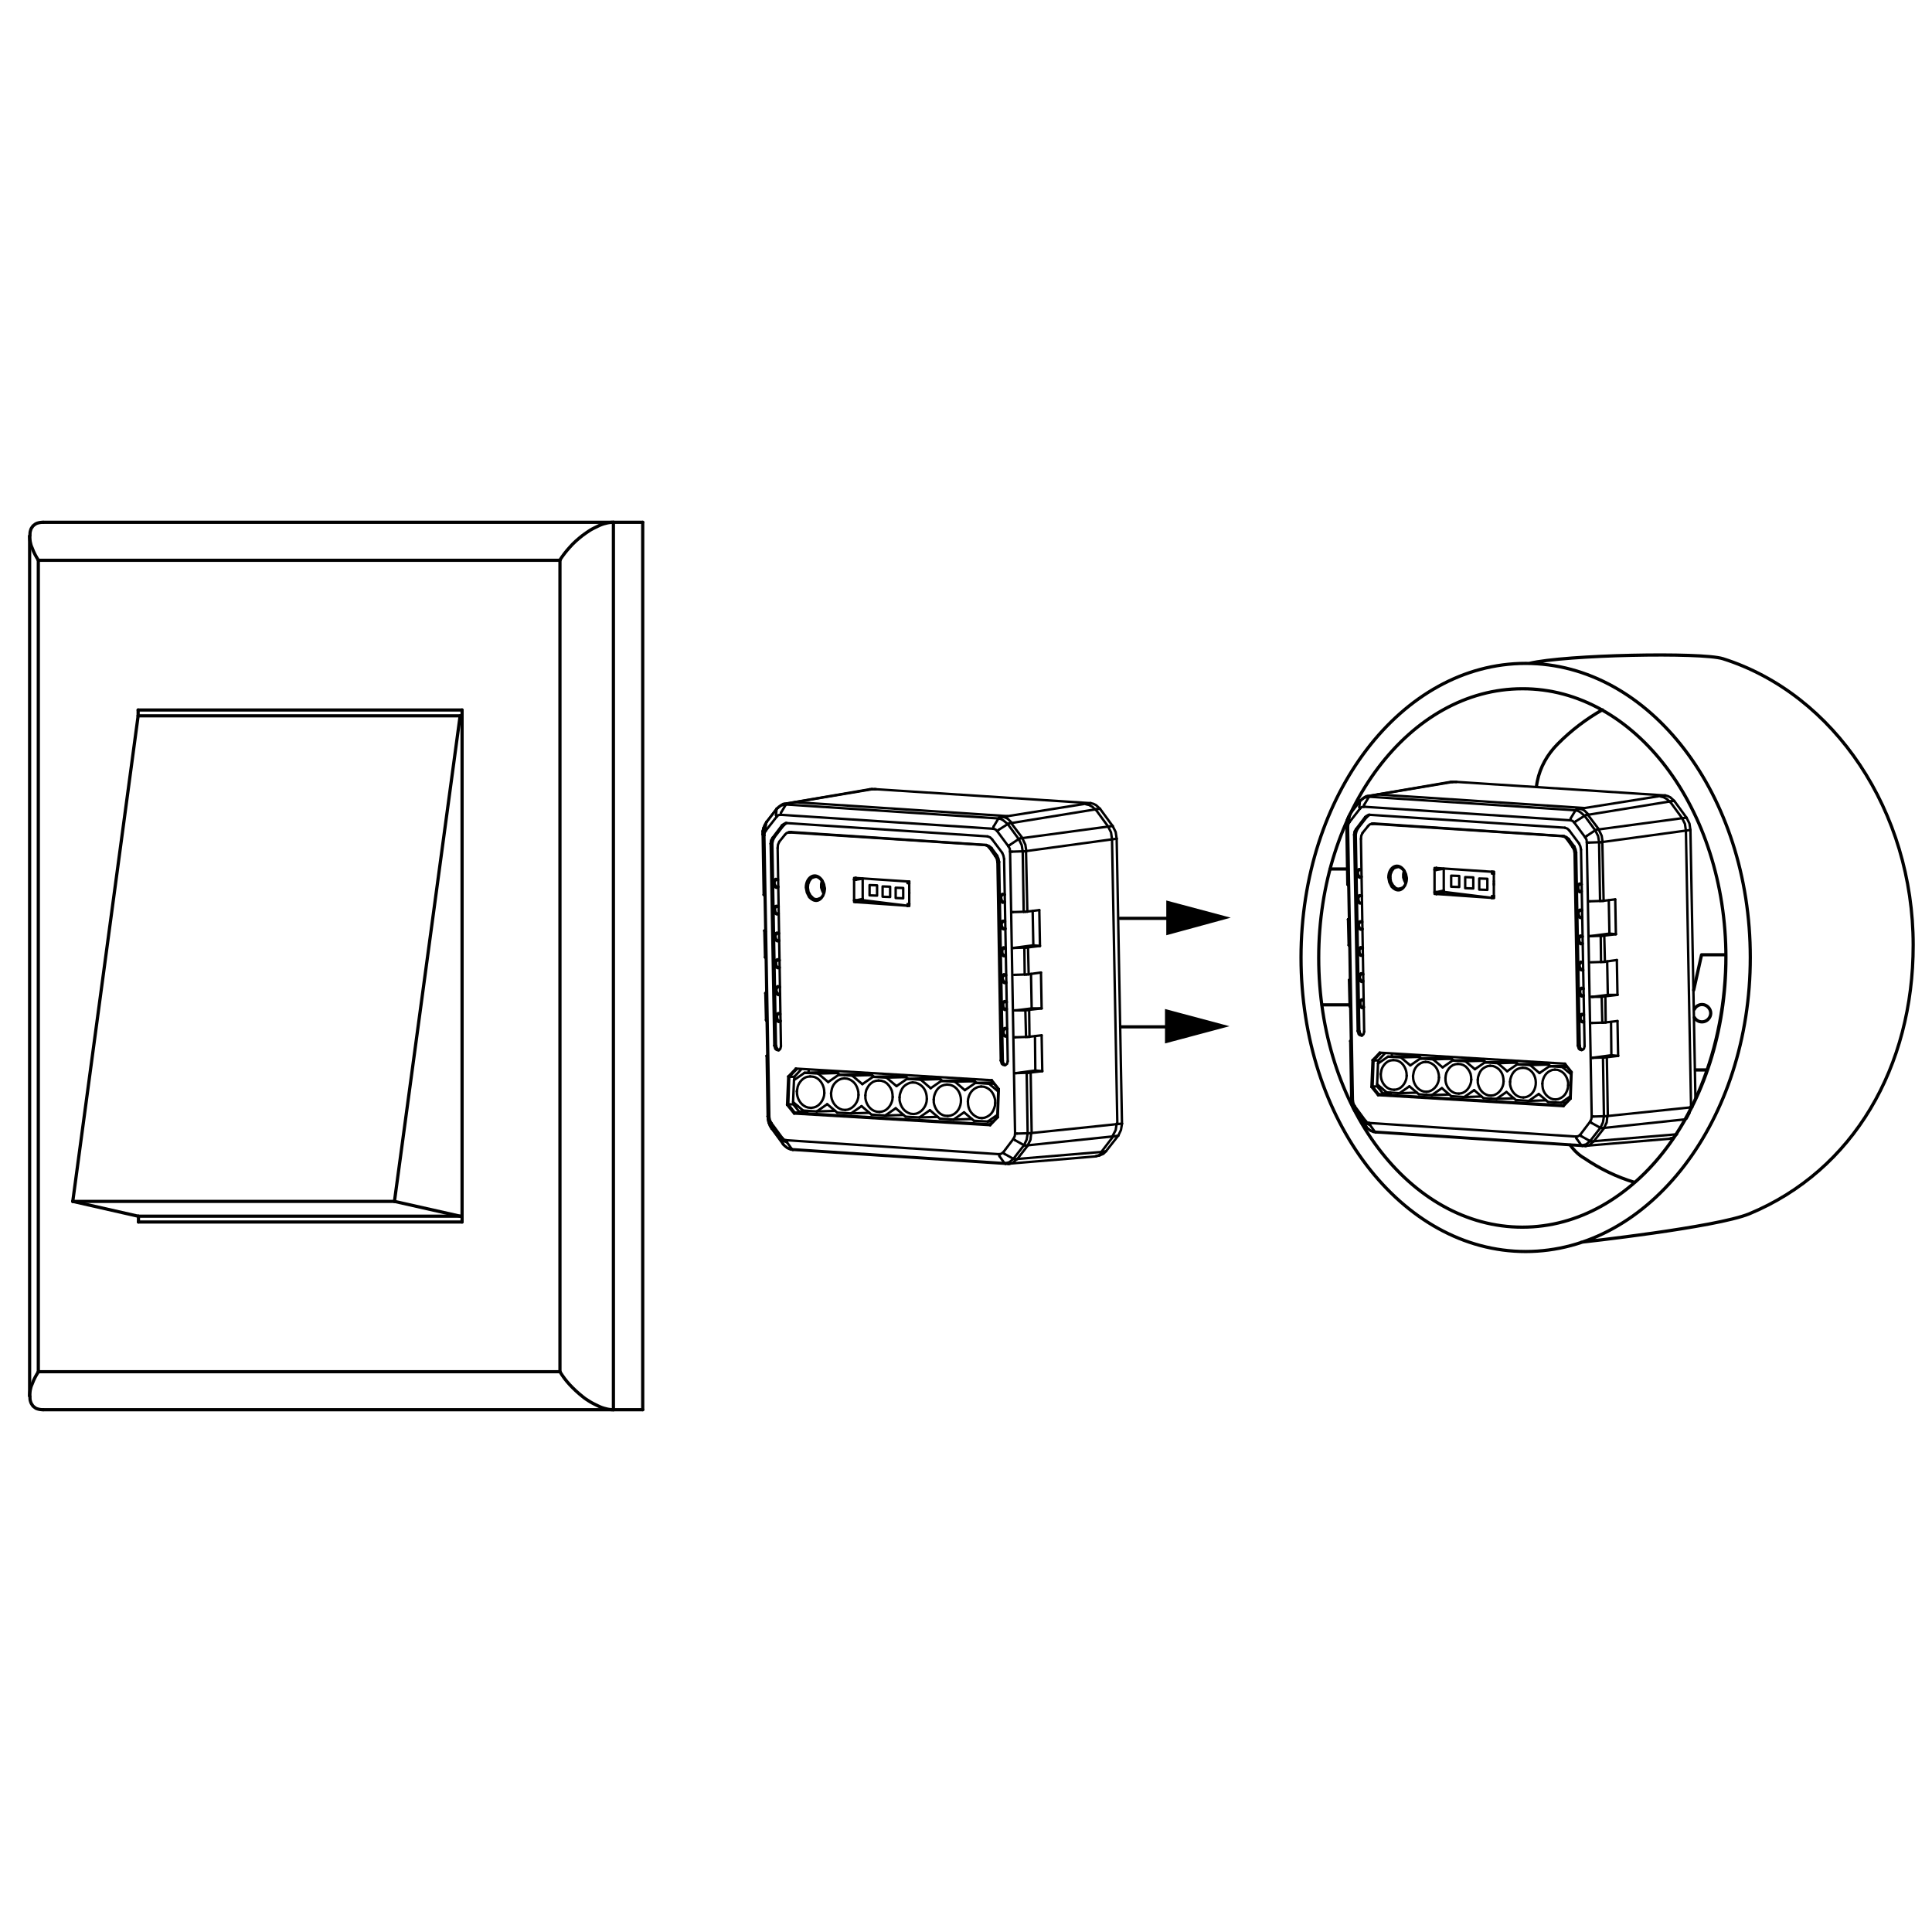 <?xml version="1.0" encoding="utf-8"?>
<!-- Generator: Adobe Illustrator 27.8.1, SVG Export Plug-In . SVG Version: 6.00 Build 0)  -->
<svg version="1.1" id="Layer_4" xmlns="http://www.w3.org/2000/svg" xmlns:xlink="http://www.w3.org/1999/xlink" x="0px" y="0px"
	 viewBox="0 0 600 600" style="enable-background:new 0 0 600 600;" xml:space="preserve">
<style type="text/css">
	.st0{fill:none;stroke:#000000;stroke-linecap:round;stroke-linejoin:round;stroke-miterlimit:10;}
	.st1{fill:none;stroke:#000000;stroke-linecap:round;stroke-linejoin:round;}
	.st2{stroke:#000000;stroke-miterlimit:10;}
	.st3{fill:none;stroke:#000000;stroke-width:0.75;stroke-linecap:round;stroke-linejoin:round;stroke-miterlimit:10;}
</style>
<path class="st0" d="M526.207,313.413c0.415-0.829,1.348-1.451,2.384-1.451
	c1.451,0,2.695,1.244,2.695,2.695s-1.244,2.695-2.695,2.695c-1.037,0-1.866-0.518-2.384-1.348
	 M525.986,307.505l2.449-10.988h7.567 M530.302,332.28h-3.769 M497.649,220.43
	c-4.981,2.823-9.697,6.377-13.933,10.663c-3.145,3.182-5.424,7.165-6.294,11.554
	c-0.115,0.581-0.177,0.906-0.242,1.516 M487.655,355.626c2.073,2.912,4.292,4.02,4.292,4.02
	c4.872,3.317,10.159,5.909,15.756,7.567c17.208-14.927,28.299-41.464,28.299-70.696 M536.003,297.45
	c0,46.232-28.299,83.654-63.233,83.654s-63.233-37.421-63.233-83.654c0-46.129,28.299-83.55,63.233-83.55
	C507.704,213.796,536.003,251.217,536.003,297.45z M491.118,385.768c0,0,41.775-4.561,52.141-8.811
	c32.446-13.476,50.897-45.714,50.897-83.446c0-41.464-24.36-77.952-59.086-88.94
	c-6.634-2.073-48.928-1.244-60.123,1.451 M543.57,297.346c0,50.482-31.202,91.324-69.763,91.324
	s-69.763-40.842-69.763-91.324s31.202-91.324,69.763-91.324
	C512.368,206.022,543.57,246.864,543.57,297.346z"/>
<path class="st0" d="M190.5,162.2c-0.8,0-1.6,0.1-2.3,0.3c-0.9,0.2-1.7,0.5-2.5,0.9s-1.7,0.8-2.5,1.3
	s-1.6,1.1-2.3,1.6c-1.4,1.1-2.8,2.3-4,3.7c-1.1,1.2-2.1,2.5-3,3.9"/>
<path class="st0" d="M190.5,437.8c-0.8,0-1.6-0.1-2.3-0.3c-0.9-0.2-1.7-0.5-2.5-0.9
	s-1.7-0.8-2.5-1.3s-1.6-1-2.3-1.6c-1.4-1.1-2.8-2.4-4-3.7c-1.1-1.2-2.1-2.5-3-4"/>
<path class="st0" d="M9.2,166.5c0,0.6,0.1,1.2,0.2,1.8c0.1,0.6,0.3,1.3,0.6,1.9c0.5,1.4,1.2,2.7,2,3.9"/>
<path class="st0" d="M9.2,433.5c0-0.6,0.1-1.2,0.2-1.8c0.1-0.6,0.3-1.3,0.6-1.9
	c0.5-1.4,1.2-2.7,2-3.9"/>
<path class="st0" d="M13.4,437.8c-0.7,0-1.3-0.1-1.9-0.3c-0.3-0.1-0.5-0.2-0.7-0.4
	c-0.2-0.1-0.4-0.3-0.6-0.5c-0.3-0.4-0.6-0.9-0.7-1.3c-0.2-0.5-0.2-1.1-0.2-1.6"/>
<path class="st0" d="M13.4,162.2c-0.7,0-1.3,0.1-1.9,0.3c-0.2,0.1-0.5,0.2-0.7,0.4c-0.2,0.1-0.4,0.3-0.6,0.5
	c-0.3,0.4-0.6,0.8-0.7,1.3C9.3,165.2,9.3,165.8,9.3,166.3"/>
<line class="st0" x1="199.6" y1="162.2" x2="13.4" y2="162.2"/>
<line class="st0" x1="173.9" y1="174" x2="11.9" y2="174"/>
<line class="st0" x1="42.9" y1="220.5" x2="143.5" y2="220.5"/>
<line class="st0" x1="42.9" y1="222.3" x2="143.5" y2="222.3"/>
<line class="st0" x1="199.6" y1="437.8" x2="199.6" y2="162.2"/>
<line class="st0" x1="190.5" y1="437.8" x2="190.5" y2="162.2"/>
<line class="st0" x1="173.9" y1="426" x2="173.9" y2="174"/>
<line class="st0" x1="22.6" y1="373.1" x2="122.5" y2="373.1"/>
<line class="st0" x1="42.9" y1="377.7" x2="143.5" y2="377.7"/>
<line class="st0" x1="143.5" y1="379.5" x2="43" y2="379.5"/>
<line class="st0" x1="143.5" y1="220.5" x2="143.5" y2="379.5"/>
<line class="st0" x1="122.5" y1="373.1" x2="142.9" y2="377.7"/>
<line class="st0" x1="142.9" y1="222.3" x2="122.5" y2="373.1"/>
<line class="st0" x1="22.6" y1="373.1" x2="42.9" y2="377.7"/>
<line class="st0" x1="11.9" y1="426" x2="173.9" y2="426"/>
<line class="st0" x1="13.4" y1="437.8" x2="199.6" y2="437.8"/>
<path class="st0" d="M60.4,377.7"/>
<path class="st0" d="M60.4,378.7"/>
<line class="st0" x1="42.9" y1="222.3" x2="42.9" y2="220.5"/>
<line class="st0" x1="43" y1="379.5" x2="43" y2="377.7"/>
<line class="st0" x1="42.9" y1="222.3" x2="22.6" y2="373.1"/>
<line class="st0" x1="11.9" y1="174" x2="11.9" y2="426"/>
<line class="st0" x1="9.2" y1="166.5" x2="9.2" y2="433.5"/>
<path class="st0" d="M424.983,350.731"/>
<path class="st0" d="M425.19,351.042"/>
<line class="st1" x1="347.828" y1="285.2" x2="366" y2="285.2"/>
<polygon class="st2" points="362.7,289.8 380.3,285 362.7,280.3 "/>
<line class="st1" x1="348" y1="318.9" x2="365.648" y2="318.9"/>
<polygon class="st2" points="362.3,323.4 379.9,318.7 362.3,314 "/>
<line class="st0" x1="413.062" y1="269.876" x2="418.594" y2="269.876"/>
<line class="st0" x1="410.574" y1="312.066" x2="419.337" y2="312.066"/>
<polyline class="st3" points="243.15,355.24 243.665,355.856 244.594,356.581 245.522,356.994 246.243,357.095 
	"/>
<polyline class="st3" points="243.15,355.24 239.644,350.495 243.047,355.135 "/>
<line class="st3" x1="239.335" y1="349.053" x2="242.738" y2="353.693"/>
<line class="st3" x1="239.542" y1="348.745" x2="242.943" y2="353.383"/>
<line class="st3" x1="244.387" y1="354.723" x2="245.934" y2="356.89"/>
<line class="st3" x1="238.407" y1="346.679" x2="238.51" y2="346.679"/>
<line class="st3" x1="243.15" y1="355.24" x2="243.047" y2="355.135"/>
<line class="st3" x1="239.644" y1="350.495" x2="239.749" y2="350.495"/>
<polyline class="st3" points="238.407,346.679 238.51,347.607 238.715,348.745 239.231,349.774 
	239.643,350.495 "/>
<line class="st3" x1="238.407" y1="346.679" x2="238.099" y2="327.91"/>
<line class="st3" x1="237.17" y1="277.892" x2="236.858" y2="259.124"/>
<line class="st3" x1="237.892" y1="316.774" x2="237.685" y2="308.422"/>
<line class="st3" x1="237.581" y1="297.281" x2="237.375" y2="289.032"/>
<polyline class="st3" points="237.685,289.341 237.993,308.729 238.098,317.083 "/>
<line class="st3" x1="237.065" y1="259.436" x2="237.478" y2="278.204"/>
<line class="st3" x1="238.303" y1="328.218" x2="238.716" y2="346.987"/>
<line class="st3" x1="237.478" y1="278.204" x2="237.685" y2="289.342"/>
<line class="st3" x1="238.098" y1="317.082" x2="238.302" y2="328.219"/>
<line class="st3" x1="237.375" y1="259.436" x2="238.921" y2="346.987"/>
<line class="st3" x1="237.685" y1="257.373" x2="237.993" y2="255.412"/>
<line class="st3" x1="240.984" y1="253.145" x2="241.19" y2="251.183"/>
<line class="st3" x1="242.531" y1="252.422" x2="244.078" y2="249.846"/>
<polyline class="st3" points="237.993,255.309 237.581,256.032 237.17,257.061 236.859,258.195 236.859,259.124 
	"/>
<line class="st3" x1="237.993" y1="255.309" x2="241.294" y2="251.08"/>
<line class="st3" x1="237.993" y1="255.411" x2="241.191" y2="251.182"/>
<line class="st3" x1="241.191" y1="253.659" x2="237.892" y2="257.887"/>
<line class="st3" x1="242.841" y1="256.34" x2="239.953" y2="260.157"/>
<line class="st3" x1="243.356" y1="256.34" x2="240.47" y2="260.052"/>
<line class="st3" x1="238.715" y1="346.987" x2="238.407" y2="346.679"/>
<line class="st3" x1="238.096" y1="327.91" x2="238.199" y2="327.91"/>
<line class="st3" x1="237.892" y1="316.774" x2="237.993" y2="316.774"/>
<line class="st3" x1="239.335" y1="349.053" x2="239.645" y2="350.495"/>
<line class="st3" x1="242.737" y1="353.694" x2="243.048" y2="355.136"/>
<line class="st3" x1="239.335" y1="262.011" x2="240.47" y2="324.713"/>
<line class="st3" x1="239.85" y1="261.91" x2="240.984" y2="324.714"/>
<line class="st3" x1="242.531" y1="324.919" x2="241.5" y2="263.352"/>
<line class="st3" x1="242.016" y1="261.394" x2="243.768" y2="259.227"/>
<line class="st3" x1="238.303" y1="328.218" x2="238.097" y2="327.91"/>
<line class="st3" x1="237.892" y1="316.774" x2="238.096" y2="317.082"/>
<line class="st3" x1="237.993" y1="308.73" x2="238.096" y2="308.73"/>
<line class="st3" x1="237.168" y1="277.892" x2="237.271" y2="277.892"/>
<line class="st3" x1="237.685" y1="308.418" x2="237.788" y2="308.418"/>
<line class="st3" x1="237.581" y1="297.281" x2="237.686" y2="297.281"/>
<line class="st3" x1="237.375" y1="289.032" x2="237.477" y2="289.032"/>
<line class="st3" x1="237.993" y1="308.73" x2="237.685" y2="308.418"/>
<line class="st3" x1="237.581" y1="297.281" x2="237.786" y2="297.59"/>
<line class="st3" x1="236.859" y1="259.124" x2="236.964" y2="259.124"/>
<line class="st3" x1="340.401" y1="359.056" x2="341.43" y2="358.849"/>
<line class="st3" x1="343.492" y1="357.507" x2="342.463" y2="357.714"/>
<line class="st3" x1="347.308" y1="352.661" x2="346.175" y2="352.865"/>
<line class="st3" x1="340.401" y1="359.056" x2="339.986" y2="359.157"/>
<line class="st3" x1="318.537" y1="355.753" x2="346.174" y2="352.865"/>
<line class="st3" x1="339.986" y1="359.156" x2="312.862" y2="361.426"/>
<line class="st3" x1="342.463" y1="357.715" x2="315.236" y2="359.98"/>
<line class="st3" x1="312.246" y1="361.427" x2="312.862" y2="361.427"/>
<line class="st3" x1="312.246" y1="361.427" x2="246.244" y2="357.095"/>
<line class="st3" x1="311.935" y1="361.222" x2="245.936" y2="356.89"/>
<line class="st3" x1="244.181" y1="354.103" x2="310.183" y2="358.435"/>
<line class="st3" x1="311.935" y1="358.332" x2="314.721" y2="359.88"/>
<line class="st3" x1="315.237" y1="354.103" x2="318.02" y2="355.652"/>
<line class="st3" x1="237.685" y1="289.341" x2="237.375" y2="289.032"/>
<line class="st3" x1="237.17" y1="277.892" x2="237.479" y2="278.204"/>
<line class="st3" x1="348.442" y1="348.949" x2="347.412" y2="349.054"/>
<line class="st3" x1="319.672" y1="351.94" x2="347.412" y2="349.052"/>
<line class="st3" x1="315.854" y1="352.041" x2="319.153" y2="351.94"/>
<line class="st3" x1="237.065" y1="259.436" x2="236.86" y2="259.124"/>
<line class="st3" x1="310.39" y1="359.056" x2="311.936" y2="361.223"/>
<line class="st3" x1="308.534" y1="256.753" x2="310.08" y2="254.175"/>
<line class="st3" x1="310.183" y1="257.682" x2="312.967" y2="255.928"/>
<line class="st3" x1="313.587" y1="262.423" x2="316.371" y2="260.566"/>
<line class="st3" x1="321.526" y1="332.447" x2="315.444" y2="333.276"/>
<line class="st3" x1="319.362" y1="333.168" x2="323.694" y2="332.654"/>
<line class="st3" x1="315.546" y1="333.276" x2="318.844" y2="333.167"/>
<line class="st3" x1="321.528" y1="332.447" x2="323.695" y2="332.654"/>
<line class="st3" x1="310.802" y1="329.355" x2="311.421" y2="329.355"/>
<line class="st3" x1="319.153" y1="322.032" x2="323.485" y2="321.518"/>
<line class="st3" x1="315.341" y1="322.136" x2="318.64" y2="322.031"/>
<line class="st3" x1="317.608" y1="264.385" x2="317.918" y2="283.153"/>
<line class="st3" x1="309.771" y1="267.787" x2="310.802" y2="329.356"/>
<line class="st3" x1="310.288" y1="267.685" x2="311.421" y2="329.356"/>
<line class="st3" x1="312.967" y1="329.56" x2="311.833" y2="266.756"/>
<line class="st3" x1="315.237" y1="352.041" x2="313.69" y2="264.487"/>
<line class="st3" x1="318.124" y1="294.29" x2="318.227" y2="302.646"/>
<line class="st3" x1="318.433" y1="313.782" x2="318.64" y2="322.032"/>
<line class="st3" x1="318.845" y1="333.168" x2="319.153" y2="351.94"/>
<line class="st3" x1="318.641" y1="264.385" x2="319.054" y2="283.153"/>
<line class="st3" x1="319.26" y1="294.29" x2="319.463" y2="302.646"/>
<line class="st3" x1="319.612" y1="313.678" x2="319.713" y2="322.032"/>
<line class="st3" x1="320.084" y1="333.086" x2="320.392" y2="351.858"/>
<line class="st3" x1="320.186" y1="302.439" x2="320.394" y2="313.165"/>
<line class="st3" x1="320.703" y1="282.947" x2="320.908" y2="293.569"/>
<line class="st3" x1="321.424" y1="321.827" x2="321.527" y2="332.447"/>
<line class="st3" x1="238.303" y1="327.806" x2="238.407" y2="327.806"/>
<line class="st3" x1="240.468" y1="324.714" x2="240.984" y2="324.714"/>
<line class="st3" x1="315.546" y1="313.782" x2="320.391" y2="313.166"/>
<line class="st3" x1="323.486" y1="313.166" x2="319.053" y2="313.679"/>
<line class="st3" x1="318.433" y1="313.782" x2="315.134" y2="313.782"/>
<line class="st3" x1="323.486" y1="313.166" x2="320.391" y2="313.166"/>
<line class="st3" x1="323.691" y1="332.655" x2="323.487" y2="321.518"/>
<line class="st3" x1="322.97" y1="293.775" x2="322.766" y2="282.638"/>
<line class="st3" x1="323.282" y1="302.026" x2="323.485" y2="313.166"/>
<line class="st3" x1="237.89" y1="308.421" x2="237.993" y2="308.421"/>
<line class="st3" x1="318.845" y1="302.645" x2="323.282" y2="302.027"/>
<line class="st3" x1="314.925" y1="302.749" x2="318.226" y2="302.644"/>
<line class="st3" x1="307.294" y1="263.354" x2="309.05" y2="265.829"/>
<line class="st3" x1="307.913" y1="263.354" x2="309.667" y2="265.726"/>
<line class="st3" x1="320.909" y1="293.569" x2="314.72" y2="294.395"/>
<line class="st3" x1="318.641" y1="294.292" x2="322.969" y2="293.776"/>
<line class="st3" x1="318.124" y1="294.292" x2="314.825" y2="294.395"/>
<line class="st3" x1="320.909" y1="293.569" x2="322.97" y2="293.775"/>
<line class="st3" x1="311.213" y1="264.798" x2="308.121" y2="260.673"/>
<line class="st3" x1="313.175" y1="262.837" x2="309.667" y2="258.095"/>
<line class="st3" x1="312.967" y1="255.928" x2="316.37" y2="260.568"/>
<line class="st3" x1="314.101" y1="255.722" x2="317.607" y2="260.362"/>
<line class="st3" x1="345.35" y1="260.673" x2="346.999" y2="349.054"/>
<line class="st3" x1="346.792" y1="260.465" x2="348.441" y2="348.948"/>
<line class="st3" x1="311.525" y1="357.919" x2="314.721" y2="353.694"/>
<line class="st3" x1="237.581" y1="288.928" x2="237.684" y2="288.928"/>
<line class="st3" x1="318.535" y1="283.154" x2="322.764" y2="282.638"/>
<line class="st3" x1="317.918" y1="283.154" x2="314.619" y2="283.256"/>
<line class="st3" x1="318.02" y1="355.652" x2="314.721" y2="359.882"/>
<line class="st3" x1="319.153" y1="355.805" x2="315.854" y2="360.035"/>
<line class="st3" x1="346.792" y1="260.465" x2="318.125" y2="264.386"/>
<line class="st3" x1="310.284" y1="267.685" x2="309.77" y2="267.789"/>
<line class="st3" x1="309.667" y1="265.727" x2="309.051" y2="265.829"/>
<line class="st3" x1="307.913" y1="263.354" x2="307.295" y2="263.354"/>
<line class="st3" x1="306.367" y1="262.427" x2="305.852" y2="262.427"/>
<line class="st3" x1="314.308" y1="264.489" x2="317.607" y2="264.385"/>
<line class="st3" x1="245.211" y1="258.507" x2="305.852" y2="262.428"/>
<line class="st3" x1="245.728" y1="258.403" x2="306.368" y2="262.427"/>
<line class="st3" x1="306.676" y1="259.744" x2="244.283" y2="255.619"/>
<line class="st3" x1="340.194" y1="251.287" x2="344.113" y2="256.648"/>
<line class="st3" x1="341.636" y1="251.185" x2="345.557" y2="256.548"/>
<line class="st3" x1="345.763" y1="352.869" x2="342.049" y2="357.715"/>
<line class="st3" x1="347.308" y1="352.661" x2="343.492" y2="357.507"/>
<line class="st3" x1="313.379" y1="255.722" x2="340.606" y2="251.287"/>
<line class="st3" x1="310.39" y1="253.866" x2="337.616" y2="249.536"/>
<line class="st3" x1="344.523" y1="256.649" x2="316.886" y2="260.363"/>
<line class="st3" x1="239.333" y1="262.013" x2="239.85" y2="261.91"/>
<line class="st3" x1="239.953" y1="260.156" x2="240.468" y2="260.052"/>
<line class="st3" x1="245.728" y1="258.403" x2="245.212" y2="258.507"/>
<line class="st3" x1="245.417" y1="258.403" x2="244.902" y2="258.507"/>
<line class="st3" x1="345.556" y1="256.548" x2="344.523" y2="256.649"/>
<line class="st3" x1="341.636" y1="251.185" x2="340.605" y2="251.287"/>
<line class="st3" x1="338.751" y1="249.431" x2="337.615" y2="249.535"/>
<line class="st3" x1="245.213" y1="258.507" x2="244.903" y2="258.507"/>
<line class="st3" x1="245.417" y1="258.403" x2="245.728" y2="258.403"/>
<line class="st3" x1="243.975" y1="255.62" x2="244.285" y2="255.62"/>
<line class="st3" x1="308.43" y1="257.373" x2="242.428" y2="253.041"/>
<line class="st3" x1="244.078" y1="249.845" x2="310.08" y2="254.175"/>
<line class="st3" x1="246.88" y1="249.122" x2="312.881" y2="253.452"/>
<line class="st3" x1="272.026" y1="245.1" x2="338.75" y2="249.43"/>
<line class="st3" x1="242.84" y1="256.34" x2="243.355" y2="256.34"/>
<line class="st3" x1="270.17" y1="245.1" x2="270.582" y2="245.1"/>
<line class="st3" x1="272.026" y1="245.1" x2="270.892" y2="245.1"/>
<line class="st3" x1="271.613" y1="245.1" x2="270.582" y2="245.1"/>
<line class="st3" x1="270.582" y1="245.1" x2="270.892" y2="245.1"/>
<line class="st3" x1="271.613" y1="245.1" x2="272.026" y2="245.1"/>
<polyline class="st3" points="243.665,249.637 243.253,249.637 242.532,250.05 241.809,250.565 
	241.293,251.081 "/>
<line class="st3" x1="270.892" y1="245.1" x2="244.387" y2="249.535"/>
<line class="st3" x1="270.17" y1="245.1" x2="243.666" y2="249.637"/>
<polyline class="st3" points="238.509,347.608 238.509,347.404 238.406,346.679 "/>
<line class="st3" x1="238.509" y1="347.608" x2="238.714" y2="348.641"/>
<line class="st3" x1="238.407" y1="346.679" x2="238.51" y2="346.679"/>
<polyline class="st3" points="238.715,348.641 238.818,348.745 239.128,349.67 "/>
<polyline class="st3" points="239.128,349.67 239.332,349.978 239.437,350.185 239.539,350.29 239.644,350.499 
	"/>
<polyline class="st3" points="243.047,355.136 243.15,355.136 243.357,355.549 "/>
<line class="st3" x1="241.913" y1="326.056" x2="241.913" y2="326.16"/>
<line class="st3" x1="255.628" y1="274.182" x2="255.732" y2="276.039"/>
<line class="st3" x1="236.859" y1="259.125" x2="236.859" y2="258.3"/>
<line class="st3" x1="255.732" y1="276.038" x2="255.935" y2="276.761"/>
<line class="st3" x1="236.859" y1="258.094" x2="236.859" y2="258.3"/>
<line class="st3" x1="237.168" y1="256.961" x2="237.066" y2="257.269"/>
<line class="st3" x1="256.144" y1="276.038" x2="256.144" y2="275.937"/>
<polyline class="st3" points="241.19,251.185 241.294,251.082 241.5,250.979 "/>
<line class="st3" x1="244.387" y1="249.535" x2="243.666" y2="249.637"/>
<line class="st3" x1="237.993" y1="255.311" x2="238.096" y2="255.311"/>
<line class="st3" x1="315.235" y1="322.136" x2="315.342" y2="322.136"/>
<line class="st3" x1="315.441" y1="333.276" x2="315.546" y2="333.276"/>
<line class="st3" x1="312.246" y1="330.697" x2="312.35" y2="330.697"/>
<line class="st3" x1="314.512" y1="283.258" x2="314.619" y2="283.258"/>
<line class="st3" x1="314.721" y1="294.394" x2="314.825" y2="294.394"/>
<polyline class="st3" points="242.016,261.394 241.603,262.322 241.5,263.351 "/>
<line class="st3" x1="312.762" y1="321.619" x2="312.555" y2="321.724"/>
<line class="st3" x1="312.35" y1="319.457" x2="312.763" y2="319.557"/>
<line class="st3" x1="312.658" y1="313.266" x2="312.453" y2="313.371"/>
<line class="st3" x1="312.142" y1="311.1" x2="312.657" y2="311.307"/>
<line class="st3" x1="312.452" y1="304.914" x2="312.349" y2="305.016"/>
<line class="st3" x1="312.04" y1="302.851" x2="312.452" y2="302.954"/>
<line class="st3" x1="312.35" y1="296.663" x2="312.142" y2="296.663"/>
<line class="st3" x1="311.937" y1="294.498" x2="312.35" y2="294.603"/>
<line class="st3" x1="312.246" y1="288.311" x2="312.04" y2="288.311"/>
<line class="st3" x1="311.729" y1="286.143" x2="312.142" y2="286.25"/>
<line class="st3" x1="312.04" y1="279.956" x2="311.834" y2="280.061"/>
<line class="st3" x1="311.627" y1="277.792" x2="312.04" y2="277.893"/>
<line class="st3" x1="242.222" y1="317.082" x2="242.427" y2="316.977"/>
<line class="st3" x1="242.326" y1="315.02" x2="241.913" y2="314.816"/>
<line class="st3" x1="242.12" y1="308.73" x2="242.222" y2="308.625"/>
<line class="st3" x1="242.222" y1="306.666" x2="241.809" y2="306.46"/>
<line class="st3" x1="241.913" y1="300.375" x2="242.12" y2="300.375"/>
<line class="st3" x1="242.12" y1="298.312" x2="241.602" y2="298.21"/>
<line class="st3" x1="241.809" y1="292.022" x2="242.015" y2="292.022"/>
<line class="st3" x1="241.913" y1="289.961" x2="241.5" y2="289.856"/>
<line class="st3" x1="241.604" y1="283.771" x2="241.81" y2="283.67"/>
<line class="st3" x1="241.809" y1="281.606" x2="241.398" y2="281.503"/>
<line class="st3" x1="241.5" y1="275.419" x2="241.706" y2="275.315"/>
<line class="st3" x1="241.604" y1="273.357" x2="241.191" y2="273.152"/>
<path class="st3" d="M253.876,279.234l1.031-0.413c1.975-1.918,1.275-5.443-1.237-6.497h-0.622"/>
<polyline class="st3" points="312.04,330.797 312.763,330.384 312.966,329.561 "/>
<polyline class="st3" points="241.706,326.156 242.326,325.743 242.534,324.919 "/>
<polyline class="st3" points="244.905,258.505 244.285,258.71 243.769,259.228 "/>
<line class="st3" x1="318.537" y1="283.154" x2="317.918" y2="283.154"/>
<line class="st3" x1="319.153" y1="322.032" x2="318.64" y2="322.032"/>
<line class="st3" x1="318.845" y1="302.645" x2="318.227" y2="302.645"/>
<line class="st3" x1="237.478" y1="278.202" x2="237.581" y2="278.202"/>
<line class="st3" x1="237.581" y1="288.928" x2="237.375" y2="289.033"/>
<line class="st3" x1="238.098" y1="317.082" x2="238.199" y2="317.082"/>
<line class="st3" x1="238.303" y1="327.806" x2="238.099" y2="327.911"/>
<line class="st3" x1="237.892" y1="308.418" x2="237.685" y2="308.418"/>
<polyline class="st3" points="306.676,259.744 307.503,260.052 308.122,260.672 "/>
<polyline class="st3" points="311.217,264.796 311.627,265.722 311.833,266.755 "/>
<polyline class="st3" points="338.751,249.431 339.575,249.636 340.4,250.049 341.637,251.183 "/>
<polyline class="st3" points="345.556,256.545 346.483,258.403 346.791,260.466 "/>
<polyline class="st3" points="348.442,348.949 348.133,350.907 347.308,352.661 "/>
<polyline class="st3" points="343.492,357.507 342.668,358.332 341.43,358.848 "/>
<polyline class="st3" points="242.428,317.186 241.81,317.39 241.294,317.081 240.984,316.566 240.881,315.949 
	"/>
<polyline class="st3" points="312.246,330.693 311.938,330.592 311.525,329.972 311.42,329.356 "/>
<polyline class="st3" points="240.88,315.949 241.191,314.916 241.706,314.607 242.222,314.708 242.326,314.815 
	"/>
<polyline class="st3" points="242.222,308.936 241.706,309.037 241.191,308.731 240.778,308.213 
	240.675,307.595 241.088,306.564 241.501,306.254 242.016,306.36 242.222,306.459 "/>
<polyline class="st3" points="242.12,300.581 241.499,300.686 240.984,300.376 240.676,299.86 
	240.573,299.24 "/>
<polyline class="st3" points="241.913,326.056 241.602,325.951 241.191,325.331 240.984,324.715 "/>
<polyline class="st3" points="240.572,299.24 240.88,298.21 241.398,297.902 241.913,298.003 
	242.119,298.106 "/>
<polyline class="st3" points="242.016,292.228 241.397,292.332 240.88,292.022 240.572,291.507 
	240.366,290.888 240.779,289.857 241.19,289.65 241.706,289.65 241.913,289.753 "/>
<polyline class="st3" points="241.809,283.875 241.191,283.979 240.676,283.671 240.365,283.154 240.263,282.533 
	240.573,281.504 241.088,281.299 241.602,281.399 241.809,281.504 "/>
<polyline class="st3" points="241.706,275.521 241.088,275.727 240.572,275.419 240.262,274.905 
	240.16,274.285 "/>
<line class="st3" x1="244.284" y1="255.618" x2="243.356" y2="256.341"/>
<path class="st3" d="M256.144,276.038l-0.105,1.031l-0.411,1.136c-1.151,1.95-2.802,2.024-4.332,0.409
	l-0.721-1.442l-0.31-1.547c0.013-3.386,3.099-5.239,5.158-2.165l0.516,1.237l0.205,1.237"/>
<line class="st3" x1="237.993" y1="255.309" x2="237.993" y2="255.412"/>
<polyline class="st3" points="250.884,275.625 250.989,274.592 251.4,273.563 252.02,272.736 253.049,272.327 
	"/>
<polyline class="st3" points="309.667,258.094 309.151,257.579 308.43,257.373 "/>
<line class="st3" x1="241.294" y1="251.081" x2="241.191" y2="251.183"/>
<line class="st3" x1="312.246" y1="361.427" x2="311.938" y2="361.223"/>
<line class="st3" x1="318.124" y1="294.29" x2="318.64" y2="294.29"/>
<line class="st3" x1="318.845" y1="333.168" x2="319.361" y2="333.168"/>
<polyline class="st3" points="313.689,264.487 313.587,263.559 313.174,262.838 "/>
<polyline class="st3" points="337.256,249.776 338.182,249.984 339.318,250.602 340.245,251.531 "/>
<polyline class="st3" points="311.213,253.66 312.139,253.866 312.967,254.277 314.203,255.517 "/>
<line class="st3" x1="318.433" y1="313.782" x2="319.053" y2="313.678"/>
<line class="st3" x1="315.133" y1="313.782" x2="315.546" y2="313.782"/>
<polyline class="st3" points="344.113,256.649 345.041,258.508 345.35,260.673 "/>
<polyline class="st3" points="317.505,260.361 318.433,262.322 318.742,264.385 "/>
<polyline class="st3" points="346.794,348.899 346.486,350.961 345.558,352.711 "/>
<polyline class="st3" points="320.238,351.994 320.032,353.952 319.102,355.807 "/>
<polyline class="st3" points="315.649,360.09 314.616,361.12 313.278,361.533 "/>
<polyline class="st3" points="342.463,357.715 341.327,358.744 340.401,359.056 "/>
<line class="st3" x1="237.685" y1="289.341" x2="237.788" y2="289.341"/>
<polyline class="st3" points="314.721,353.694 315.133,352.865 315.236,352.041 "/>
<line class="st3" x1="246.243" y1="357.094" x2="245.935" y2="356.891"/>
<line class="st3" x1="238.303" y1="328.218" x2="238.407" y2="328.218"/>
<polyline class="st3" points="238.715,346.987 238.82,348.02 239.335,349.053 "/>
<polyline class="st3" points="245.935,356.89 244.491,356.477 243.357,355.548 "/>
<polyline class="st3" points="242.737,353.694 243.458,354.415 244.387,354.723 "/>
<polyline class="st3" points="314.721,359.881 313.484,360.914 312.763,361.118 311.937,361.222 "/>
<polyline class="st3" points="319.157,351.94 318.845,353.898 318.019,355.652 "/>
<polyline class="st3" points="316.37,260.567 317.299,262.424 317.607,264.385 "/>
<polyline class="st3" points="310.079,254.174 310.905,254.381 311.626,254.794 312.967,255.928 "/>
<polyline class="st3" points="241.5,250.978 242.634,250.153 244.078,249.845 "/>
<polyline class="st3" points="237.685,257.373 237.272,258.403 237.065,259.436 "/>
<line class="st3" x1="236.859" y1="258.094" x2="237.065" y2="257.267"/>
<polyline class="st3" points="237.17,256.959 237.479,256.236 237.994,255.412 "/>
<line class="st3" x1="315.237" y1="359.985" x2="314.721" y2="359.88"/>
<line class="st3" x1="318.537" y1="355.756" x2="318.021" y2="355.652"/>
<line class="st3" x1="319.672" y1="351.94" x2="319.154" y2="351.94"/>
<line class="st3" x1="239.542" y1="348.745" x2="239.334" y2="349.053"/>
<line class="st3" x1="238.921" y1="346.987" x2="238.716" y2="346.987"/>
<polyline class="st3" points="310.183,358.435 310.905,358.335 311.525,357.92 "/>
<line class="st3" x1="237.376" y1="259.436" x2="237.064" y2="259.436"/>
<line class="st3" x1="237.892" y1="257.886" x2="237.685" y2="257.373"/>
<line class="st3" x1="241.191" y1="253.659" x2="240.985" y2="253.144"/>
<line class="st3" x1="242.428" y1="253.039" x2="242.533" y2="252.422"/>
<line class="st3" x1="308.43" y1="257.373" x2="308.534" y2="256.753"/>
<line class="st3" x1="309.667" y1="258.094" x2="310.183" y2="257.681"/>
<line class="st3" x1="313.175" y1="262.837" x2="313.588" y2="262.423"/>
<line class="st3" x1="313.689" y1="264.487" x2="314.308" y2="264.487"/>
<line class="st3" x1="315.237" y1="352.041" x2="315.853" y2="352.041"/>
<line class="st3" x1="314.721" y1="353.694" x2="315.236" y2="354.107"/>
<line class="st3" x1="311.525" y1="357.919" x2="311.938" y2="358.336"/>
<line class="st3" x1="310.183" y1="358.435" x2="310.389" y2="359.056"/>
<line class="st3" x1="244.183" y1="354.107" x2="244.388" y2="354.723"/>
<line class="st3" x1="242.944" y1="353.382" x2="242.738" y2="353.694"/>
<line class="st3" x1="318.124" y1="264.385" x2="317.609" y2="264.385"/>
<line class="st3" x1="316.887" y1="260.363" x2="316.371" y2="260.568"/>
<line class="st3" x1="313.381" y1="255.722" x2="312.966" y2="255.927"/>
<line class="st3" x1="310.39" y1="253.866" x2="310.08" y2="254.174"/>
<line class="st3" x1="244.389" y1="249.533" x2="244.077" y2="249.845"/>
<polyline class="st3" points="253.876,279.234 253.257,279.234 252.641,279.028 251.711,278.1 251.09,276.966 
	250.885,275.626 "/>
<polyline class="st3" points="242.841,256.34 243.356,255.928 243.976,255.617 "/>
<polyline class="st3" points="239.335,262.013 239.437,260.981 239.955,260.156 "/>
<polyline class="st3" points="309.667,265.723 310.08,266.651 310.287,267.684 "/>
<polyline class="st3" points="306.367,262.423 307.193,262.735 307.914,263.351 "/>
<polyline class="st3" points="240.47,324.714 240.778,325.747 241.191,326.056 241.706,326.156 "/>
<polyline class="st3" points="242.944,353.382 243.459,353.898 244.182,354.107 "/>
<polyline class="st3" points="238.921,346.987 239.129,347.916 239.542,348.745 "/>
<polyline class="st3" points="307.296,263.352 306.676,262.736 305.852,262.424 "/>
<polyline class="st3" points="309.771,267.787 309.566,266.756 309.05,265.829 "/>
<polyline class="st3" points="310.802,329.355 311.112,330.385 311.525,330.697 312.039,330.798 "/>
<polyline class="st3" points="237.892,257.886 237.477,258.609 237.376,259.435 "/>
<polyline class="st3" points="312.554,321.723 312.246,321.619 311.833,321.31 311.628,320.487 "/>
<polyline class="st3" points="255.217,273.563 255.012,274.592 255.012,275.626 255.32,276.554 255.733,277.484 
	"/>
<polyline class="st3" points="312.452,313.37 312.039,313.265 311.729,312.957 311.526,312.236 "/>
<polyline class="st3" points="242.428,253.039 241.707,253.145 241.191,253.659 "/>
<polyline class="st3" points="312.35,305.016 311.937,304.913 311.627,304.603 311.317,303.88 "/>
<polyline class="st3" points="312.144,296.663 311.729,296.56 311.421,296.353 311.217,295.529 "/>
<polyline class="st3" points="312.04,288.311 311.627,288.311 311.317,288.001 311.008,287.176 "/>
<polyline class="st3" points="311.833,280.06 311.421,279.956 311.112,279.647 310.905,278.822 "/>
<polyline class="st3" points="242.222,317.082 241.809,316.977 241.501,316.669 241.293,315.845 "/>
<polyline class="st3" points="242.12,308.73 241.707,308.625 241.399,308.317 241.089,307.594 "/>
<polyline class="st3" points="241.913,300.375 241.5,300.272 241.191,300.067 240.984,299.243 "/>
<polyline class="st3" points="241.81,292.023 241.398,292.023 241.087,291.711 240.779,290.888 "/>
<polyline class="st3" points="312.762,321.827 312.247,321.928 311.627,321.62 311.316,321.106 
	311.216,320.486 "/>
<polyline class="st3" points="240.47,274.284 240.675,273.563 241.191,273.15 "/>
<polyline class="st3" points="241.604,283.774 241.191,283.67 240.883,283.36 240.676,282.534 
	240.778,281.916 241.399,281.505 "/>
<polyline class="st3" points="240.778,290.888 240.984,290.27 241.499,289.857 "/>
<polyline class="st3" points="311.217,320.486 311.627,319.457 312.04,319.249 312.554,319.249 
	312.763,319.457 "/>
<polyline class="st3" points="240.984,299.243 241.087,298.623 241.605,298.21 "/>
<polyline class="st3" points="241.088,307.595 241.293,306.872 241.811,306.459 "/>
<polyline class="st3" points="312.658,313.47 312.04,313.678 311.524,313.37 311.216,312.854 
	311.112,312.238 "/>
<polyline class="st3" points="241.294,315.845 241.398,315.228 241.912,314.815 "/>
<polyline class="st3" points="310.904,278.821 311.009,278.205 311.627,277.792 "/>
<polyline class="st3" points="311.112,312.237 311.421,311.203 311.938,310.895 312.452,311 
	312.659,311.099 "/>
<polyline class="st3" points="311.008,287.176 311.216,286.556 311.729,286.145 "/>
<polyline class="st3" points="311.217,295.529 311.317,294.911 311.938,294.498 "/>
<polyline class="st3" points="312.554,305.222 311.938,305.327 311.42,305.017 311.007,304.501 
	310.905,303.881 "/>
<polyline class="st3" points="311.317,303.881 311.524,303.159 312.04,302.851 "/>
<polyline class="st3" points="311.525,312.237 311.628,311.512 312.143,311.099 "/>
<polyline class="st3" points="310.904,303.881 311.317,302.851 311.73,302.543 312.246,302.646 
	312.451,302.749 "/>
<polyline class="st3" points="311.627,320.486 311.833,319.869 312.35,319.457 "/>
<polyline class="st3" points="312.35,296.869 311.73,296.974 311.216,296.665 310.904,296.148 
	310.803,295.53 311.113,294.498 311.627,294.19 312.144,294.291 312.35,294.394 "/>
<polyline class="st3" points="312.246,288.516 311.627,288.62 311.112,288.312 310.802,287.795 
	310.596,287.176 311.009,286.145 311.42,285.94 312.04,285.94 312.143,286.041 "/>
<polyline class="st3" points="312.04,280.163 311.421,280.37 310.904,280.06 310.596,279.442 310.493,278.926 
	"/>
<polyline class="st3" points="241.5,275.419 241.087,275.317 240.779,275.006 240.469,274.283 "/>
<polyline class="st3" points="310.492,278.925 310.802,277.896 311.318,277.584 311.833,277.689 312.039,277.791 
	"/>
<polyline class="st3" points="240.16,274.284 240.471,273.255 240.882,272.943 241.5,273.047 
	241.604,273.15 "/>
<polyline class="st3" points="240.47,260.052 240.057,260.981 239.85,261.911 "/>
<line class="st3" x1="306.737" y1="348.302" x2="308.406" y2="348.268"/>
<line class="st3" x1="301.816" y1="347.52" x2="296.123" y2="347.697"/>
<line class="st3" x1="291.207" y1="346.864" x2="285.514" y2="347.039"/>
<line class="st3" x1="280.594" y1="346.259" x2="274.902" y2="346.434"/>
<line class="st3" x1="269.984" y1="345.601" x2="264.291" y2="345.778"/>
<line class="st3" x1="246.831" y1="345.56" x2="248.399" y2="345.522"/>
<line class="st3" x1="259.371" y1="344.995" x2="253.628" y2="345.17"/>
<line class="st3" x1="250.694" y1="345.515" x2="248.711" y2="345.536"/>
<line class="st3" x1="250.71" y1="345.151" x2="248.151" y2="345.199"/>
<line class="st3" x1="307.523" y1="349.43" x2="246.612" y2="345.814"/>
<line class="st3" x1="307.534" y1="349.17" x2="246.831" y2="345.561"/>
<line class="st3" x1="249.417" y1="344.887" x2="253.629" y2="345.169"/>
<line class="st3" x1="260.027" y1="345.545" x2="264.291" y2="345.778"/>
<line class="st3" x1="270.636" y1="346.149" x2="274.901" y2="346.433"/>
<line class="st3" x1="281.248" y1="346.807" x2="285.514" y2="347.039"/>
<line class="st3" x1="291.861" y1="347.411" x2="296.122" y2="347.696"/>
<line class="st3" x1="302.469" y1="348.068" x2="306.737" y2="348.302"/>
<line class="st3" x1="246.294" y1="342.253" x2="249.416" y2="344.888"/>
<line class="st3" x1="244.432" y1="343.111" x2="246.612" y2="345.813"/>
<line class="st3" x1="244.804" y1="342.972" x2="246.83" y2="345.56"/>
<line class="st3" x1="246.369" y1="342.935" x2="248.399" y2="345.522"/>
<line class="st3" x1="246.815" y1="343.528" x2="247.703" y2="343.461"/>
<line class="st3" x1="244.804" y1="342.972" x2="246.37" y2="342.934"/>
<line class="st3" x1="260.027" y1="345.545" x2="256.903" y2="342.91"/>
<line class="st3" x1="307.179" y1="336.586" x2="308.642" y2="336.547"/>
<line class="st3" x1="308.344" y1="336.167" x2="302.914" y2="336.304"/>
<line class="st3" x1="302.625" y1="335.769" x2="296.568" y2="335.931"/>
<line class="st3" x1="298.414" y1="335.486" x2="292.303" y2="335.698"/>
<line class="st3" x1="292.015" y1="335.111" x2="285.955" y2="335.324"/>
<line class="st3" x1="287.747" y1="334.881" x2="281.692" y2="335.041"/>
<line class="st3" x1="281.403" y1="334.505" x2="275.296" y2="334.667"/>
<line class="st3" x1="277.139" y1="334.223" x2="271.081" y2="334.434"/>
<line class="st3" x1="270.792" y1="333.852" x2="264.683" y2="334.059"/>
<line class="st3" x1="245.114" y1="334.431" x2="246.678" y2="334.393"/>
<line class="st3" x1="266.526" y1="333.617" x2="260.47" y2="333.777"/>
<line class="st3" x1="260.18" y1="333.246" x2="254.073" y2="333.404"/>
<line class="st3" x1="249.859" y1="333.173" x2="255.918" y2="332.96"/>
<line class="st3" x1="307.179" y1="336.588" x2="302.916" y2="336.305"/>
<line class="st3" x1="296.569" y1="335.931" x2="292.303" y2="335.698"/>
<line class="st3" x1="285.956" y1="335.325" x2="281.693" y2="335.041"/>
<line class="st3" x1="275.296" y1="334.667" x2="271.082" y2="334.435"/>
<line class="st3" x1="264.683" y1="334.06" x2="260.471" y2="333.782"/>
<line class="st3" x1="254.073" y1="333.404" x2="249.859" y2="333.174"/>
<line class="st3" x1="302.625" y1="335.769" x2="298.413" y2="335.487"/>
<line class="st3" x1="292.015" y1="335.113" x2="287.748" y2="334.881"/>
<line class="st3" x1="281.403" y1="334.505" x2="277.139" y2="334.224"/>
<line class="st3" x1="270.792" y1="333.852" x2="266.527" y2="333.618"/>
<line class="st3" x1="260.18" y1="333.246" x2="255.918" y2="332.961"/>
<line class="st3" x1="247.151" y1="331.86" x2="308.01" y2="335.475"/>
<line class="st3" x1="254.073" y1="333.404" x2="257.196" y2="336.041"/>
<line class="st3" x1="270.636" y1="346.149" x2="267.571" y2="343.516"/>
<line class="st3" x1="244.432" y1="343.111" x2="244.805" y2="334.316"/>
<line class="st3" x1="244.804" y1="342.972" x2="245.113" y2="334.436"/>
<line class="st3" x1="246.582" y1="335.435" x2="246.295" y2="342.253"/>
<line class="st3" x1="246.678" y1="334.394" x2="246.636" y2="335.385"/>
<line class="st3" x1="246.393" y1="342.361" x2="246.368" y2="342.935"/>
<line class="st3" x1="260.18" y1="333.246" x2="260.838" y2="333.792"/>
<line class="st3" x1="264.683" y1="334.06" x2="267.805" y2="336.695"/>
<line class="st3" x1="281.248" y1="346.807" x2="278.178" y2="344.174"/>
<line class="st3" x1="251.146" y1="332.341" x2="251.113" y2="333.123"/>
<line class="st3" x1="250.663" y1="344.995" x2="250.688" y2="345.671"/>
<line class="st3" x1="270.792" y1="333.852" x2="271.448" y2="334.4"/>
<line class="st3" x1="275.296" y1="334.667" x2="278.418" y2="337.302"/>
<line class="st3" x1="291.861" y1="347.411" x2="288.79" y2="344.779"/>
<line class="st3" x1="281.403" y1="334.505" x2="282.059" y2="335.055"/>
<line class="st3" x1="285.956" y1="335.325" x2="289.025" y2="337.958"/>
<line class="st3" x1="302.469" y1="348.068" x2="299.401" y2="345.437"/>
<line class="st3" x1="292.015" y1="335.111" x2="292.668" y2="335.661"/>
<line class="st3" x1="296.569" y1="335.931" x2="299.637" y2="338.564"/>
<line class="st3" x1="302.625" y1="335.769" x2="303.28" y2="336.319"/>
<line class="st3" x1="247.151" y1="331.86" x2="244.805" y2="334.316"/>
<line class="st3" x1="247.347" y1="332.127" x2="245.113" y2="334.431"/>
<line class="st3" x1="248.753" y1="332.187" x2="246.678" y2="334.394"/>
<line class="st3" x1="310.048" y1="339.004" x2="307.179" y2="336.587"/>
<line class="st3" x1="249.859" y1="333.173" x2="246.583" y2="335.434"/>
<line class="st3" x1="257.196" y1="336.04" x2="260.472" y2="333.78"/>
<line class="st3" x1="310.079" y1="338.273" x2="308" y2="335.684"/>
<line class="st3" x1="310.187" y1="338.227" x2="308.009" y2="335.476"/>
<line class="st3" x1="256.904" y1="342.911" x2="253.628" y2="345.171"/>
<line class="st3" x1="267.804" y1="336.698" x2="271.082" y2="334.436"/>
<line class="st3" x1="267.567" y1="343.516" x2="264.291" y2="345.777"/>
<line class="st3" x1="278.417" y1="337.302" x2="281.693" y2="335.041"/>
<line class="st3" x1="278.177" y1="344.174" x2="274.901" y2="346.434"/>
<line class="st3" x1="289.026" y1="337.958" x2="292.304" y2="335.697"/>
<line class="st3" x1="310.027" y1="338.273" x2="309.715" y2="346.865"/>
<line class="st3" x1="310.187" y1="338.227" x2="309.869" y2="346.975"/>
<line class="st3" x1="288.79" y1="344.78" x2="285.514" y2="347.04"/>
<line class="st3" x1="299.638" y1="338.563" x2="302.916" y2="336.303"/>
<line class="st3" x1="299.4" y1="345.438" x2="296.122" y2="347.698"/>
<line class="st3" x1="307.534" y1="349.17" x2="309.714" y2="346.864"/>
<line class="st3" x1="307.523" y1="349.43" x2="309.867" y2="346.974"/>
<line class="st3" x1="306.735" y1="348.302" x2="309.741" y2="346.24"/>
<path class="st3" d="M304.693,337.422l0.934,0.089c2.062,0.609,3.021,2.077,3.426,4.109l0.011,0.936"/>
<path class="st3" d="M251.585,334.29l0.934,0.093c1.923,0.327,3.185,2.287,3.425,4.106l0.063,0.94"/>
<path class="st3" d="M283.418,336.155l0.989,0.097c1.958,0.603,3.124,2.083,3.369,4.102l0.063,0.944"/>
<path class="st3" d="M262.197,334.896l0.934,0.091c2.039,0.582,3.074,2.076,3.425,4.107l0.063,0.94"/>
<polyline class="st3" points="272.806,335.552 273.742,335.643 274.668,335.943 275.43,336.444 
	276.076,337.15 276.615,337.956 276.997,338.807 277.166,339.75 277.231,340.692 "/>
<path class="st3" d="M294.079,336.817l0.936,0.089c4.473,1.077,4.595,8.32,0.169,9.549l-0.837,0.124"/>
<path class="st3" d="M277.232,340.692l-0.089,0.833c-0.308,1.592-1.52,3.307-3.179,3.67l-0.837,0.122"/>
<path class="st3" d="M266.619,340.035l-0.089,0.883c-0.335,1.663-1.528,3.171-3.179,3.674l-0.839,0.12"/>
<path class="st3" d="M287.84,341.298l-0.089,0.883c-0.335,1.659-1.528,3.171-3.179,3.674l-0.837,0.118"/>
<path class="st3" d="M256.009,339.429l-0.088,0.833c-0.31,1.596-1.522,3.307-3.179,3.67l-0.837,0.124"/>
<path class="st3" d="M309.065,342.561l-0.089,0.881c-0.485,1.861-1.299,3.033-3.181,3.672l-0.839,0.122"/>
<path class="st3" d="M262.511,344.711l-0.934-0.091c-1.883-0.487-3.181-2.222-3.423-4.108l-0.063-0.993"/>
<path class="st3" d="M273.126,345.317l-0.936-0.091c-1.897-0.415-3.2-2.247-3.425-4.109l-0.013-0.938"/>
<path class="st3" d="M251.904,344.055l-0.938-0.093c-1.897-0.413-3.198-2.247-3.423-4.106l-0.067-0.944"/>
<path class="st3" d="M289.975,341.439l0.087-0.829c0.413-1.733,1.343-3.229,3.179-3.672l0.839-0.122"/>
<polyline class="st3" points="268.752,340.178 268.841,339.346 269.03,338.521 269.427,337.758 
	269.878,337.044 270.476,336.443 271.174,335.95 271.967,335.673 272.806,335.551 "/>
<path class="st3" d="M258.091,339.518l0.139-0.829c0.236-1.72,1.45-3.175,3.128-3.674l0.839-0.12"/>
<path class="st3" d="M279.364,340.782l0.088-0.829c0.54-1.973,1.174-2.945,3.128-3.674l0.839-0.122"/>
<path class="st3" d="M294.347,346.578l-0.936-0.093c-1.91-0.394-3.151-2.275-3.425-4.106l-0.011-0.94"/>
<path class="st3" d="M247.478,338.912l0.141-0.828c0.133-1.532,1.592-3.392,3.126-3.674l0.841-0.122"/>
<path class="st3" d="M300.587,342.045l0.088-0.831c0.403-1.775,1.396-3.111,3.179-3.672l0.839-0.12"/>
<path class="st3" d="M283.734,345.973l-0.936-0.091c-2.003-0.571-3.052-2.142-3.423-4.107l-0.011-0.993"/>
<path class="st3" d="M304.955,347.236l-0.934-0.093c-1.834-0.502-3.206-2.226-3.373-4.106l-0.061-0.993"/>
<line class="st3" x1="307.534" y1="349.17" x2="307.523" y2="349.431"/>
<line class="st3" x1="247.347" y1="332.127" x2="247.151" y2="331.859"/>
<line class="st3" x1="245.113" y1="334.435" x2="244.805" y2="334.315"/>
<line class="st3" x1="244.804" y1="342.972" x2="244.431" y2="343.111"/>
<line class="st3" x1="246.831" y1="345.56" x2="246.613" y2="345.813"/>
<line class="st3" x1="309.715" y1="346.864" x2="309.869" y2="346.975"/>
<line class="st3" x1="310.027" y1="338.273" x2="310.187" y2="338.228"/>
<line class="st3" x1="308" y1="335.684" x2="308.01" y2="335.476"/>
<polyline class="st3" points="424.255,349.859 424.756,350.458 425.658,351.163 426.561,351.564 427.261,351.662 
	"/>
<polyline class="st3" points="424.255,349.859 420.848,345.248 424.155,349.758 "/>
<line class="st3" x1="420.547" y1="343.847" x2="423.855" y2="348.356"/>
<line class="st3" x1="420.749" y1="343.547" x2="424.055" y2="348.055"/>
<line class="st3" x1="425.458" y1="349.357" x2="426.961" y2="351.463"/>
<line class="st3" x1="419.646" y1="341.539" x2="419.746" y2="341.539"/>
<line class="st3" x1="424.255" y1="349.859" x2="424.155" y2="349.758"/>
<line class="st3" x1="420.848" y1="345.248" x2="420.95" y2="345.248"/>
<polyline class="st3" points="419.646,341.539 419.746,342.442 419.945,343.547 420.446,344.547 
	420.848,345.248 "/>
<line class="st3" x1="419.646" y1="341.539" x2="419.346" y2="323.3"/>
<line class="st3" x1="418.444" y1="274.692" x2="418.141" y2="256.453"/>
<line class="st3" x1="419.145" y1="312.478" x2="418.944" y2="304.361"/>
<line class="st3" x1="418.843" y1="293.535" x2="418.643" y2="285.518"/>
<polyline class="st3" points="418.944,285.818 419.244,304.66 419.346,312.778 "/>
<line class="st3" x1="418.342" y1="256.756" x2="418.743" y2="274.995"/>
<line class="st3" x1="419.545" y1="323.6" x2="419.946" y2="341.839"/>
<line class="st3" x1="418.743" y1="274.996" x2="418.944" y2="285.819"/>
<line class="st3" x1="419.346" y1="312.777" x2="419.544" y2="323.6"/>
<line class="st3" x1="418.643" y1="256.756" x2="420.146" y2="341.839"/>
<line class="st3" x1="418.944" y1="254.752" x2="419.244" y2="252.846"/>
<line class="st3" x1="422.151" y1="250.643" x2="422.35" y2="248.737"/>
<line class="st3" x1="423.654" y1="249.94" x2="425.157" y2="247.437"/>
<polyline class="st3" points="419.244,252.746 418.843,253.449 418.443,254.449 418.142,255.551 
	418.142,256.453 "/>
<line class="st3" x1="419.244" y1="252.746" x2="422.452" y2="248.636"/>
<line class="st3" x1="419.244" y1="252.845" x2="422.352" y2="248.735"/>
<line class="st3" x1="422.351" y1="251.143" x2="419.145" y2="255.251"/>
<line class="st3" x1="423.955" y1="253.748" x2="421.148" y2="257.457"/>
<line class="st3" x1="424.456" y1="253.748" x2="421.651" y2="257.355"/>
<line class="st3" x1="419.945" y1="341.839" x2="419.646" y2="341.54"/>
<line class="st3" x1="419.344" y1="323.3" x2="419.444" y2="323.3"/>
<line class="st3" x1="419.145" y1="312.478" x2="419.243" y2="312.478"/>
<line class="st3" x1="420.547" y1="343.847" x2="420.849" y2="345.248"/>
<line class="st3" x1="423.854" y1="348.357" x2="424.156" y2="349.758"/>
<line class="st3" x1="420.547" y1="259.259" x2="421.651" y2="320.193"/>
<line class="st3" x1="421.048" y1="259.161" x2="422.15" y2="320.194"/>
<line class="st3" x1="423.654" y1="320.393" x2="422.652" y2="260.562"/>
<line class="st3" x1="423.153" y1="258.659" x2="424.856" y2="256.553"/>
<line class="st3" x1="419.545" y1="323.6" x2="419.345" y2="323.3"/>
<line class="st3" x1="419.145" y1="312.478" x2="419.343" y2="312.777"/>
<line class="st3" x1="419.244" y1="304.661" x2="419.344" y2="304.661"/>
<line class="st3" x1="418.442" y1="274.692" x2="418.542" y2="274.692"/>
<line class="st3" x1="418.944" y1="304.357" x2="419.044" y2="304.357"/>
<line class="st3" x1="418.843" y1="293.535" x2="418.945" y2="293.535"/>
<line class="st3" x1="418.643" y1="285.518" x2="418.743" y2="285.518"/>
<line class="st3" x1="419.244" y1="304.661" x2="418.944" y2="304.357"/>
<line class="st3" x1="418.843" y1="293.535" x2="419.043" y2="293.834"/>
<line class="st3" x1="418.142" y1="256.453" x2="418.243" y2="256.453"/>
<line class="st3" x1="518.764" y1="353.568" x2="519.764" y2="353.366"/>
<line class="st3" x1="518.764" y1="353.568" x2="518.361" y2="353.666"/>
<line class="st3" x1="497.516" y1="350.357" x2="523.385" y2="347.618"/>
<line class="st3" x1="518.361" y1="353.665" x2="492.002" y2="355.871"/>
<line class="st3" x1="520.768" y1="352.264" x2="494.309" y2="354.466"/>
<line class="st3" x1="491.403" y1="355.872" x2="492.002" y2="355.872"/>
<line class="st3" x1="491.403" y1="355.872" x2="427.262" y2="351.662"/>
<line class="st3" x1="491.101" y1="355.673" x2="426.962" y2="351.463"/>
<line class="st3" x1="425.257" y1="348.754" x2="489.398" y2="352.964"/>
<line class="st3" x1="491.101" y1="352.864" x2="493.808" y2="354.369"/>
<line class="st3" x1="494.31" y1="348.754" x2="497.014" y2="350.259"/>
<line class="st3" x1="418.944" y1="285.818" x2="418.643" y2="285.519"/>
<line class="st3" x1="418.444" y1="274.692" x2="418.744" y2="274.996"/>
<line class="st3" x1="498.619" y1="346.653" x2="525.578" y2="343.846"/>
<line class="st3" x1="494.909" y1="346.75" x2="498.115" y2="346.652"/>
<line class="st3" x1="418.342" y1="256.756" x2="418.142" y2="256.453"/>
<line class="st3" x1="489.599" y1="353.568" x2="491.102" y2="355.674"/>
<line class="st3" x1="487.795" y1="254.149" x2="489.298" y2="251.644"/>
<line class="st3" x1="489.399" y1="255.052" x2="492.104" y2="253.347"/>
<line class="st3" x1="492.706" y1="259.659" x2="495.411" y2="257.855"/>
<line class="st3" x1="500.421" y1="327.709" x2="494.511" y2="328.515"/>
<line class="st3" x1="498.318" y1="328.409" x2="502.528" y2="327.91"/>
<line class="st3" x1="494.609" y1="328.514" x2="497.815" y2="328.409"/>
<line class="st3" x1="500.423" y1="327.709" x2="502.529" y2="327.91"/>
<line class="st3" x1="490" y1="324.705" x2="490.601" y2="324.705"/>
<line class="st3" x1="498.116" y1="317.587" x2="502.325" y2="317.088"/>
<line class="st3" x1="494.411" y1="317.688" x2="497.617" y2="317.587"/>
<line class="st3" x1="496.613" y1="261.566" x2="496.915" y2="279.805"/>
<line class="st3" x1="488.998" y1="264.872" x2="490" y2="324.705"/>
<line class="st3" x1="489.5" y1="264.773" x2="490.602" y2="324.706"/>
<line class="st3" x1="492.103" y1="324.903" x2="491.001" y2="263.87"/>
<line class="st3" x1="494.31" y1="346.75" x2="492.806" y2="261.666"/>
<line class="st3" x1="497.115" y1="290.628" x2="497.215" y2="298.748"/>
<line class="st3" x1="497.415" y1="309.571" x2="497.617" y2="317.587"/>
<line class="st3" x1="497.816" y1="328.409" x2="498.115" y2="346.652"/>
<line class="st3" x1="497.617" y1="261.566" x2="498.019" y2="279.805"/>
<line class="st3" x1="498.219" y1="290.628" x2="498.417" y2="298.748"/>
<line class="st3" x1="498.562" y1="309.47" x2="498.66" y2="317.588"/>
<line class="st3" x1="499.02" y1="328.33" x2="499.319" y2="346.573"/>
<line class="st3" x1="499.12" y1="298.547" x2="499.321" y2="308.971"/>
<line class="st3" x1="499.622" y1="279.605" x2="499.821" y2="289.927"/>
<line class="st3" x1="500.322" y1="317.389" x2="500.422" y2="327.709"/>
<line class="st3" x1="419.545" y1="323.199" x2="419.646" y2="323.199"/>
<line class="st3" x1="421.649" y1="320.194" x2="422.15" y2="320.194"/>
<line class="st3" x1="494.609" y1="309.571" x2="499.318" y2="308.972"/>
<line class="st3" x1="502.326" y1="308.971" x2="498.018" y2="309.47"/>
<line class="st3" x1="497.415" y1="309.571" x2="494.209" y2="309.571"/>
<line class="st3" x1="502.326" y1="308.971" x2="499.318" y2="308.971"/>
<line class="st3" x1="502.525" y1="327.911" x2="502.327" y2="317.088"/>
<line class="st3" x1="501.824" y1="290.128" x2="501.626" y2="279.305"/>
<line class="st3" x1="502.128" y1="298.146" x2="502.325" y2="308.971"/>
<line class="st3" x1="419.144" y1="304.361" x2="419.244" y2="304.361"/>
<line class="st3" x1="497.816" y1="298.747" x2="502.127" y2="298.146"/>
<line class="st3" x1="494.006" y1="298.848" x2="497.214" y2="298.747"/>
<line class="st3" x1="486.591" y1="260.564" x2="488.297" y2="262.97"/>
<line class="st3" x1="487.192" y1="260.564" x2="488.897" y2="262.87"/>
<line class="st3" x1="499.822" y1="289.927" x2="493.808" y2="290.73"/>
<line class="st3" x1="497.617" y1="290.63" x2="501.824" y2="290.129"/>
<line class="st3" x1="497.115" y1="290.63" x2="493.909" y2="290.73"/>
<line class="st3" x1="499.822" y1="289.927" x2="501.824" y2="290.127"/>
<line class="st3" x1="490.399" y1="261.967" x2="487.394" y2="257.959"/>
<line class="st3" x1="492.306" y1="260.062" x2="488.896" y2="255.453"/>
<line class="st3" x1="492.103" y1="253.347" x2="495.411" y2="257.857"/>
<line class="st3" x1="493.205" y1="253.147" x2="496.613" y2="257.656"/>
<line class="st3" x1="523.573" y1="257.959" x2="525.176" y2="343.848"/>
<line class="st3" x1="524.975" y1="257.756" x2="526.533" y2="341.328"/>
<line class="st3" x1="490.702" y1="352.463" x2="493.808" y2="348.357"/>
<line class="st3" x1="418.843" y1="285.417" x2="418.943" y2="285.417"/>
<line class="st3" x1="497.514" y1="279.806" x2="501.624" y2="279.305"/>
<line class="st3" x1="496.915" y1="279.806" x2="493.709" y2="279.905"/>
<line class="st3" x1="497.014" y1="350.26" x2="493.808" y2="354.37"/>
<line class="st3" x1="498.115" y1="350.409" x2="494.909" y2="354.519"/>
<line class="st3" x1="524.975" y1="257.756" x2="497.116" y2="261.567"/>
<line class="st3" x1="489.496" y1="264.773" x2="488.997" y2="264.875"/>
<line class="st3" x1="488.897" y1="262.87" x2="488.298" y2="262.97"/>
<line class="st3" x1="487.192" y1="260.564" x2="486.591" y2="260.564"/>
<line class="st3" x1="485.69" y1="259.663" x2="485.189" y2="259.663"/>
<line class="st3" x1="493.407" y1="261.667" x2="496.613" y2="261.566"/>
<line class="st3" x1="426.258" y1="255.853" x2="485.189" y2="259.664"/>
<line class="st3" x1="426.76" y1="255.752" x2="485.691" y2="259.663"/>
<line class="st3" x1="485.99" y1="257.056" x2="425.356" y2="253.048"/>
<line class="st3" x1="518.563" y1="248.837" x2="522.371" y2="254.047"/>
<line class="st3" x1="519.964" y1="248.738" x2="523.775" y2="253.95"/>
<path class="st3" d="M520.366,352.264"/>
<line class="st3" x1="492.504" y1="253.147" x2="518.963" y2="248.837"/>
<line class="st3" x1="489.599" y1="251.343" x2="516.058" y2="247.135"/>
<line class="st3" x1="522.77" y1="254.048" x2="495.912" y2="257.657"/>
<line class="st3" x1="420.546" y1="259.26" x2="421.049" y2="259.161"/>
<line class="st3" x1="421.148" y1="257.457" x2="421.649" y2="257.355"/>
<line class="st3" x1="426.76" y1="255.752" x2="426.259" y2="255.854"/>
<line class="st3" x1="426.459" y1="255.752" x2="425.958" y2="255.854"/>
<line class="st3" x1="523.774" y1="253.95" x2="522.77" y2="254.048"/>
<line class="st3" x1="519.964" y1="248.738" x2="518.962" y2="248.838"/>
<line class="st3" x1="517.16" y1="247.033" x2="516.057" y2="247.135"/>
<line class="st3" x1="426.26" y1="255.853" x2="425.959" y2="255.853"/>
<line class="st3" x1="426.459" y1="255.752" x2="426.76" y2="255.752"/>
<line class="st3" x1="425.057" y1="253.048" x2="425.358" y2="253.048"/>
<line class="st3" x1="487.694" y1="254.752" x2="423.553" y2="250.542"/>
<line class="st3" x1="425.157" y1="247.436" x2="489.298" y2="251.644"/>
<line class="st3" x1="427.88" y1="246.733" x2="492.02" y2="250.941"/>
<line class="st3" x1="452.317" y1="242.825" x2="517.16" y2="247.033"/>
<line class="st3" x1="423.954" y1="253.748" x2="424.455" y2="253.748"/>
<line class="st3" x1="450.513" y1="242.825" x2="450.914" y2="242.825"/>
<line class="st3" x1="452.317" y1="242.825" x2="451.215" y2="242.825"/>
<line class="st3" x1="451.916" y1="242.825" x2="450.914" y2="242.825"/>
<line class="st3" x1="450.914" y1="242.825" x2="451.215" y2="242.825"/>
<line class="st3" x1="451.916" y1="242.825" x2="452.317" y2="242.825"/>
<polyline class="st3" points="424.756,247.234 424.355,247.234 423.654,247.635 422.952,248.136 
	422.451,248.637 "/>
<line class="st3" x1="451.215" y1="242.825" x2="425.457" y2="247.135"/>
<line class="st3" x1="450.513" y1="242.825" x2="424.757" y2="247.234"/>
<polyline class="st3" points="419.745,342.442 419.745,342.244 419.645,341.54 "/>
<line class="st3" x1="419.745" y1="342.442" x2="419.945" y2="343.446"/>
<line class="st3" x1="419.646" y1="341.539" x2="419.746" y2="341.539"/>
<polyline class="st3" points="419.945,343.446 420.045,343.548 420.347,344.446 "/>
<polyline class="st3" points="420.347,344.446 420.545,344.746 420.647,344.947 420.746,345.049 420.848,345.252 
	"/>
<polyline class="st3" points="424.155,349.758 424.255,349.758 424.456,350.159 "/>
<line class="st3" x1="423.053" y1="321.498" x2="423.053" y2="321.6"/>
<line class="st3" x1="436.381" y1="271.087" x2="436.483" y2="272.891"/>
<line class="st3" x1="418.142" y1="256.455" x2="418.142" y2="255.652"/>
<line class="st3" x1="436.482" y1="272.89" x2="436.68" y2="273.593"/>
<line class="st3" x1="418.142" y1="255.453" x2="418.142" y2="255.652"/>
<line class="st3" x1="418.442" y1="254.351" x2="418.342" y2="254.651"/>
<line class="st3" x1="436.883" y1="272.89" x2="436.883" y2="272.793"/>
<polyline class="st3" points="422.35,248.738 422.452,248.638 422.652,248.538 "/>
<line class="st3" x1="425.458" y1="247.135" x2="424.757" y2="247.234"/>
<line class="st3" x1="419.244" y1="252.748" x2="419.344" y2="252.748"/>
<line class="st3" x1="494.308" y1="317.688" x2="494.411" y2="317.688"/>
<line class="st3" x1="494.508" y1="328.514" x2="494.61" y2="328.514"/>
<line class="st3" x1="491.403" y1="326.008" x2="491.504" y2="326.008"/>
<line class="st3" x1="493.606" y1="279.907" x2="493.709" y2="279.907"/>
<line class="st3" x1="493.808" y1="290.729" x2="493.909" y2="290.729"/>
<polyline class="st3" points="423.153,258.659 422.752,259.561 422.652,260.562 "/>
<line class="st3" x1="491.905" y1="317.186" x2="491.703" y2="317.288"/>
<line class="st3" x1="491.504" y1="315.085" x2="491.905" y2="315.183"/>
<line class="st3" x1="491.804" y1="309.069" x2="491.604" y2="309.17"/>
<line class="st3" x1="491.302" y1="306.964" x2="491.803" y2="307.165"/>
<line class="st3" x1="491.603" y1="300.952" x2="491.503" y2="301.052"/>
<line class="st3" x1="491.202" y1="298.948" x2="491.604" y2="299.048"/>
<line class="st3" x1="491.504" y1="292.934" x2="491.302" y2="292.934"/>
<line class="st3" x1="491.103" y1="290.83" x2="491.504" y2="290.932"/>
<line class="st3" x1="491.403" y1="284.818" x2="491.203" y2="284.818"/>
<line class="st3" x1="490.901" y1="282.711" x2="491.302" y2="282.814"/>
<line class="st3" x1="491.202" y1="276.698" x2="491.003" y2="276.8"/>
<line class="st3" x1="490.802" y1="274.595" x2="491.203" y2="274.693"/>
<line class="st3" x1="423.353" y1="312.777" x2="423.553" y2="312.676"/>
<line class="st3" x1="423.454" y1="310.773" x2="423.053" y2="310.575"/>
<line class="st3" x1="423.254" y1="304.661" x2="423.354" y2="304.559"/>
<line class="st3" x1="423.353" y1="302.654" x2="422.952" y2="302.455"/>
<line class="st3" x1="423.053" y1="296.541" x2="423.254" y2="296.541"/>
<line class="st3" x1="423.254" y1="294.537" x2="422.751" y2="294.437"/>
<line class="st3" x1="422.952" y1="288.423" x2="423.152" y2="288.423"/>
<line class="st3" x1="423.053" y1="286.421" x2="422.651" y2="286.319"/>
<line class="st3" x1="422.753" y1="280.405" x2="422.953" y2="280.307"/>
<line class="st3" x1="422.952" y1="278.302" x2="422.553" y2="278.202"/>
<line class="st3" x1="422.652" y1="272.289" x2="422.851" y2="272.188"/>
<line class="st3" x1="422.753" y1="270.285" x2="422.352" y2="270.085"/>
<path class="st3" d="M434.678,275.996l1.002-0.401c1.919-1.864,1.239-5.29-1.202-6.314h-0.605"/>
<polyline class="st3" points="491.202,326.106 491.905,325.704 492.103,324.904 "/>
<polyline class="st3" points="422.852,321.595 423.455,321.194 423.656,320.394 "/>
<polyline class="st3" points="425.961,255.852 425.358,256.051 424.857,256.554 "/>
<line class="st3" x1="497.516" y1="279.806" x2="496.915" y2="279.806"/>
<line class="st3" x1="498.116" y1="317.587" x2="497.616" y2="317.587"/>
<line class="st3" x1="497.816" y1="298.747" x2="497.215" y2="298.747"/>
<line class="st3" x1="418.743" y1="274.994" x2="418.843" y2="274.994"/>
<line class="st3" x1="418.843" y1="285.417" x2="418.643" y2="285.519"/>
<line class="st3" x1="419.346" y1="312.777" x2="419.444" y2="312.777"/>
<line class="st3" x1="419.545" y1="323.199" x2="419.347" y2="323.3"/>
<line class="st3" x1="419.145" y1="304.357" x2="418.944" y2="304.357"/>
<polyline class="st3" points="485.99,257.056 486.794,257.355 487.395,257.958 "/>
<polyline class="st3" points="490.403,261.965 490.802,262.866 491.002,263.87 "/>
<polyline class="st3" points="517.16,247.033 517.961,247.233 518.763,247.634 519.965,248.736 "/>
<polyline class="st3" points="523.774,253.947 524.674,255.753 524.974,257.757 "/>
<polyline class="st3" points="423.554,312.878 422.953,313.076 422.452,312.777 422.15,312.276 
	422.051,311.677 "/>
<polyline class="st3" points="491.403,326.005 491.103,325.907 490.702,325.304 490.6,324.705 "/>
<polyline class="st3" points="422.05,311.676 422.351,310.672 422.852,310.372 423.353,310.47 
	423.455,310.574 "/>
<polyline class="st3" points="423.353,304.861 422.852,304.959 422.351,304.661 421.95,304.158 
	421.85,303.558 422.251,302.555 422.653,302.254 423.154,302.358 423.353,302.454 "/>
<polyline class="st3" points="423.254,296.741 422.651,296.843 422.15,296.542 421.851,296.041 421.751,295.438 
	"/>
<polyline class="st3" points="423.053,321.498 422.751,321.396 422.352,320.794 422.15,320.195 "/>
<polyline class="st3" points="421.75,295.438 422.049,294.438 422.552,294.138 423.053,294.236 
	423.253,294.336 "/>
<polyline class="st3" points="423.153,288.624 422.552,288.725 422.049,288.424 421.75,287.923 421.55,287.322 
	421.951,286.32 422.35,286.118 422.851,286.118 423.053,286.218 "/>
<polyline class="st3" points="422.952,280.506 422.352,280.608 421.851,280.308 421.549,279.805 
	421.449,279.203 421.751,278.202 422.252,278.003 422.751,278.101 422.952,278.202 "/>
<polyline class="st3" points="422.852,272.388 422.251,272.588 421.75,272.289 421.449,271.789 
	421.349,271.187 "/>
<line class="st3" x1="425.357" y1="253.046" x2="424.455" y2="253.748"/>
<path class="st3" d="M436.883,272.89l-0.102,1.002l-0.399,1.104c-1.119,1.895-2.723,1.967-4.21,0.397
	l-0.701-1.401l-0.301-1.503c0.013-3.291,3.012-5.092,5.012-2.104l0.501,1.202l0.2,1.202"/>
<line class="st3" x1="419.244" y1="252.746" x2="419.244" y2="252.846"/>
<polyline class="st3" points="431.772,272.49 431.873,271.486 432.273,270.485 432.875,269.681 
	433.876,269.284 "/>
<polyline class="st3" points="488.897,255.453 488.396,254.952 487.695,254.752 "/>
<line class="st3" x1="422.451" y1="248.637" x2="422.352" y2="248.737"/>
<line class="st3" x1="491.403" y1="355.872" x2="491.103" y2="355.674"/>
<line class="st3" x1="497.115" y1="290.628" x2="497.616" y2="290.628"/>
<line class="st3" x1="497.816" y1="328.409" x2="498.317" y2="328.409"/>
<polyline class="st3" points="492.806,261.665 492.706,260.763 492.305,260.063 "/>
<polyline class="st3" points="515.708,247.369 516.608,247.571 517.712,248.172 518.612,249.074 "/>
<polyline class="st3" points="490.399,251.144 491.299,251.343 492.104,251.743 493.305,252.948 "/>
<line class="st3" x1="497.415" y1="309.571" x2="498.018" y2="309.469"/>
<line class="st3" x1="494.209" y1="309.571" x2="494.61" y2="309.571"/>
<polyline class="st3" points="522.371,254.048 523.274,255.854 523.573,257.958 "/>
<polyline class="st3" points="496.514,257.655 497.416,259.561 497.716,261.566 "/>
<polyline class="st3" points="524.977,343.697 524.677,345.701 523.775,347.402 "/>
<polyline class="st3" points="499.169,346.705 498.97,348.608 498.066,350.41 "/>
<polyline class="st3" points="494.71,354.573 493.706,355.573 492.406,355.974 "/>
<polyline class="st3" points="520.768,352.264 519.664,353.264 518.764,353.568 "/>
<line class="st3" x1="418.944" y1="285.818" x2="419.044" y2="285.818"/>
<polyline class="st3" points="493.808,348.357 494.209,347.551 494.309,346.75 "/>
<line class="st3" x1="427.261" y1="351.661" x2="426.962" y2="351.463"/>
<line class="st3" x1="419.545" y1="323.6" x2="419.646" y2="323.6"/>
<polyline class="st3" points="419.945,341.839 420.047,342.843 420.548,343.847 "/>
<polyline class="st3" points="426.962,351.462 425.558,351.061 424.457,350.159 "/>
<polyline class="st3" points="423.854,348.357 424.555,349.058 425.457,349.357 "/>
<polyline class="st3" points="493.808,354.369 492.606,355.373 491.905,355.571 491.103,355.673 "/>
<polyline class="st3" points="498.119,346.653 497.816,348.555 497.014,350.26 "/>
<polyline class="st3" points="495.411,257.856 496.313,259.66 496.613,261.566 "/>
<polyline class="st3" points="489.298,251.643 490.1,251.845 490.801,252.246 492.104,253.348 "/>
<polyline class="st3" points="422.652,248.537 423.754,247.735 425.157,247.436 "/>
<polyline class="st3" points="418.944,254.752 418.543,255.752 418.342,256.756 "/>
<line class="st3" x1="418.142" y1="255.453" x2="418.341" y2="254.648"/>
<polyline class="st3" points="418.444,254.35 418.744,253.647 419.245,252.846 "/>
<line class="st3" x1="494.31" y1="354.47" x2="493.809" y2="354.369"/>
<line class="st3" x1="497.516" y1="350.361" x2="497.015" y2="350.259"/>
<line class="st3" x1="498.619" y1="346.653" x2="498.117" y2="346.653"/>
<line class="st3" x1="420.749" y1="343.547" x2="420.547" y2="343.847"/>
<line class="st3" x1="420.146" y1="341.839" x2="419.946" y2="341.839"/>
<polyline class="st3" points="489.399,352.965 490.099,352.867 490.702,352.464 "/>
<line class="st3" x1="418.644" y1="256.756" x2="418.341" y2="256.756"/>
<line class="st3" x1="419.145" y1="255.25" x2="418.944" y2="254.751"/>
<line class="st3" x1="422.351" y1="251.143" x2="422.152" y2="250.642"/>
<line class="st3" x1="423.554" y1="250.54" x2="423.655" y2="249.941"/>
<line class="st3" x1="487.694" y1="254.752" x2="487.796" y2="254.149"/>
<line class="st3" x1="488.897" y1="255.453" x2="489.398" y2="255.051"/>
<line class="st3" x1="492.306" y1="260.062" x2="492.707" y2="259.659"/>
<line class="st3" x1="492.806" y1="261.665" x2="493.407" y2="261.665"/>
<line class="st3" x1="494.31" y1="346.75" x2="494.909" y2="346.75"/>
<line class="st3" x1="493.808" y1="348.357" x2="494.309" y2="348.758"/>
<line class="st3" x1="490.702" y1="352.463" x2="491.103" y2="352.868"/>
<line class="st3" x1="489.399" y1="352.965" x2="489.598" y2="353.567"/>
<line class="st3" x1="425.259" y1="348.758" x2="425.459" y2="349.357"/>
<line class="st3" x1="424.055" y1="348.054" x2="423.855" y2="348.357"/>
<line class="st3" x1="497.115" y1="261.566" x2="496.614" y2="261.566"/>
<line class="st3" x1="495.913" y1="257.657" x2="495.412" y2="257.857"/>
<line class="st3" x1="492.506" y1="253.147" x2="492.103" y2="253.347"/>
<line class="st3" x1="489.599" y1="251.343" x2="489.298" y2="251.643"/>
<line class="st3" x1="425.459" y1="247.133" x2="425.156" y2="247.436"/>
<polyline class="st3" points="434.678,275.996 434.078,275.996 433.479,275.796 432.574,274.894 431.972,273.792 
	431.772,272.491 "/>
<polyline class="st3" points="423.955,253.748 424.456,253.347 425.058,253.046 "/>
<polyline class="st3" points="420.547,259.26 420.647,258.258 421.15,257.456 "/>
<polyline class="st3" points="488.897,262.866 489.298,263.768 489.499,264.772 "/>
<polyline class="st3" points="485.69,259.659 486.492,259.963 487.193,260.562 "/>
<polyline class="st3" points="421.651,320.194 421.95,321.198 422.351,321.498 422.852,321.596 "/>
<polyline class="st3" points="424.055,348.054 424.556,348.555 425.258,348.758 "/>
<polyline class="st3" points="420.146,341.839 420.347,342.741 420.749,343.547 "/>
<polyline class="st3" points="486.593,260.562 485.99,259.963 485.19,259.66 "/>
<polyline class="st3" points="488.998,264.872 488.798,263.87 488.297,262.97 "/>
<polyline class="st3" points="490,324.705 490.301,325.705 490.702,326.008 491.202,326.106 "/>
<polyline class="st3" points="419.145,255.25 418.742,255.953 418.644,256.755 "/>
<polyline class="st3" points="491.703,317.288 491.403,317.186 491.002,316.886 490.802,316.086 "/>
<polyline class="st3" points="435.982,270.485 435.782,271.486 435.782,272.49 436.082,273.392 
	436.483,274.296 "/>
<polyline class="st3" points="491.603,309.17 491.202,309.068 490.901,308.769 490.703,308.068 "/>
<polyline class="st3" points="423.554,250.54 422.853,250.643 422.352,251.143 "/>
<polyline class="st3" points="491.504,301.051 491.103,300.951 490.801,300.65 490.5,299.947 "/>
<polyline class="st3" points="491.304,292.934 490.9,292.834 490.601,292.632 490.403,291.832 "/>
<polyline class="st3" points="491.202,284.818 490.801,284.818 490.5,284.516 490.2,283.714 "/>
<polyline class="st3" points="491.002,276.799 490.601,276.698 490.301,276.398 490.1,275.596 "/>
<polyline class="st3" points="423.353,312.777 422.952,312.676 422.653,312.376 422.451,311.575 "/>
<polyline class="st3" points="423.254,304.661 422.853,304.559 422.553,304.259 422.252,303.557 "/>
<polyline class="st3" points="423.053,296.541 422.651,296.441 422.352,296.242 422.15,295.441 "/>
<polyline class="st3" points="422.953,288.425 422.552,288.425 422.251,288.122 421.951,287.321 "/>
<polyline class="st3" points="491.905,317.389 491.404,317.487 490.801,317.187 490.5,316.688 490.402,316.085 
	"/>
<polyline class="st3" points="421.651,271.186 421.85,270.485 422.351,270.084 "/>
<polyline class="st3" points="422.753,280.409 422.352,280.307 422.052,280.006 421.851,279.203 
	421.951,278.602 422.553,278.203 "/>
<polyline class="st3" points="421.95,287.322 422.15,286.721 422.651,286.32 "/>
<polyline class="st3" points="490.403,316.085 490.802,315.085 491.203,314.883 491.702,314.883 
	491.906,315.085 "/>
<polyline class="st3" points="422.151,295.441 422.251,294.839 422.754,294.437 "/>
<polyline class="st3" points="422.251,303.557 422.451,302.855 422.954,302.454 "/>
<polyline class="st3" points="491.804,309.267 491.203,309.469 490.702,309.169 490.402,308.668 
	490.301,308.069 "/>
<polyline class="st3" points="422.451,311.575 422.553,310.976 423.052,310.574 "/>
<polyline class="st3" points="490.099,275.595 490.201,274.996 490.802,274.595 "/>
<polyline class="st3" points="490.301,308.068 490.601,307.064 491.104,306.765 491.603,306.867 
	491.805,306.963 "/>
<polyline class="st3" points="490.2,283.715 490.402,283.112 490.901,282.713 "/>
<polyline class="st3" points="490.403,291.832 490.501,291.231 491.103,290.83 "/>
<polyline class="st3" points="491.703,301.252 491.103,301.353 490.601,301.052 490.199,300.551 
	490.1,299.948 "/>
<polyline class="st3" points="490.5,299.948 490.702,299.247 491.203,298.948 "/>
<polyline class="st3" points="490.702,308.068 490.802,307.364 491.303,306.963 "/>
<polyline class="st3" points="490.099,299.948 490.5,298.948 490.902,298.648 491.403,298.748 
	491.602,298.848 "/>
<polyline class="st3" points="490.802,316.085 491.001,315.486 491.504,315.085 "/>
<polyline class="st3" points="491.504,293.134 490.901,293.236 490.402,292.936 490.099,292.433 490.001,291.832 
	490.302,290.83 490.801,290.531 491.304,290.629 491.504,290.729 "/>
<polyline class="st3" points="491.403,285.016 490.802,285.118 490.301,284.819 490,284.316 
	489.8,283.715 490.201,282.713 490.6,282.513 491.203,282.513 491.303,282.611 "/>
<polyline class="st3" points="491.202,276.899 490.601,277.1 490.099,276.799 489.799,276.198 489.699,275.697 
	"/>
<polyline class="st3" points="422.652,272.289 422.251,272.189 421.951,271.888 421.65,271.185 "/>
<polyline class="st3" points="489.698,275.696 490,274.696 490.501,274.393 491.002,274.495 
	491.201,274.594 "/>
<polyline class="st3" points="421.35,271.186 421.651,270.186 422.051,269.883 422.652,269.984 422.753,270.084 
	"/>
<polyline class="st3" points="421.651,257.356 421.249,258.258 421.048,259.162 "/>
<line class="st3" x1="484.807" y1="342.458" x2="486.384" y2="342.426"/>
<line class="st3" x1="480.155" y1="341.719" x2="474.775" y2="341.886"/>
<line class="st3" x1="470.128" y1="341.099" x2="464.748" y2="341.264"/>
<line class="st3" x1="460.098" y1="340.527" x2="454.718" y2="340.692"/>
<line class="st3" x1="450.069" y1="339.905" x2="444.689" y2="340.072"/>
<line class="st3" x1="428.187" y1="339.866" x2="429.669" y2="339.83"/>
<line class="st3" x1="440.039" y1="339.332" x2="434.611" y2="339.498"/>
<line class="st3" x1="431.838" y1="339.824" x2="429.964" y2="339.844"/>
<line class="st3" x1="431.853" y1="339.48" x2="429.434" y2="339.525"/>
<line class="st3" x1="485.55" y1="343.524" x2="427.98" y2="340.106"/>
<line class="st3" x1="485.56" y1="343.278" x2="428.186" y2="339.867"/>
<line class="st3" x1="430.631" y1="339.23" x2="434.612" y2="339.497"/>
<line class="st3" x1="440.659" y1="339.852" x2="444.689" y2="340.072"/>
<line class="st3" x1="450.686" y1="340.423" x2="454.717" y2="340.691"/>
<line class="st3" x1="460.716" y1="341.044" x2="464.748" y2="341.264"/>
<line class="st3" x1="470.746" y1="341.615" x2="474.774" y2="341.885"/>
<line class="st3" x1="480.773" y1="342.237" x2="484.807" y2="342.458"/>
<line class="st3" x1="427.679" y1="336.741" x2="430.63" y2="339.231"/>
<line class="st3" x1="425.919" y1="337.552" x2="427.98" y2="340.105"/>
<line class="st3" x1="426.271" y1="337.42" x2="428.186" y2="339.866"/>
<line class="st3" x1="427.75" y1="337.385" x2="429.668" y2="339.831"/>
<line class="st3" x1="428.171" y1="337.945" x2="429.011" y2="337.882"/>
<line class="st3" x1="426.271" y1="337.42" x2="427.751" y2="337.384"/>
<line class="st3" x1="440.659" y1="339.852" x2="437.706" y2="337.362"/>
<line class="st3" x1="485.225" y1="331.385" x2="486.608" y2="331.347"/>
<line class="st3" x1="486.326" y1="330.988" x2="481.194" y2="331.117"/>
<line class="st3" x1="480.921" y1="330.612" x2="475.195" y2="330.765"/>
<line class="st3" x1="476.94" y1="330.345" x2="471.164" y2="330.545"/>
<line class="st3" x1="470.892" y1="329.991" x2="465.165" y2="330.192"/>
<line class="st3" x1="466.859" y1="329.773" x2="461.135" y2="329.924"/>
<line class="st3" x1="460.862" y1="329.418" x2="455.09" y2="329.571"/>
<line class="st3" x1="456.832" y1="329.151" x2="451.107" y2="329.351"/>
<line class="st3" x1="450.833" y1="328.8" x2="445.059" y2="328.996"/>
<line class="st3" x1="426.563" y1="329.348" x2="428.042" y2="329.312"/>
<line class="st3" x1="446.802" y1="328.579" x2="441.078" y2="328.73"/>
<line class="st3" x1="440.803" y1="328.227" x2="435.031" y2="328.377"/>
<line class="st3" x1="431.048" y1="328.159" x2="436.776" y2="327.958"/>
<line class="st3" x1="485.225" y1="331.386" x2="481.195" y2="331.119"/>
<line class="st3" x1="475.196" y1="330.765" x2="471.165" y2="330.545"/>
<line class="st3" x1="465.166" y1="330.192" x2="461.136" y2="329.925"/>
<line class="st3" x1="455.09" y1="329.571" x2="451.107" y2="329.351"/>
<line class="st3" x1="445.06" y1="328.997" x2="441.079" y2="328.734"/>
<line class="st3" x1="435.031" y1="328.377" x2="431.048" y2="328.159"/>
<line class="st3" x1="480.921" y1="330.612" x2="476.94" y2="330.346"/>
<line class="st3" x1="470.892" y1="329.992" x2="466.859" y2="329.773"/>
<line class="st3" x1="460.862" y1="329.418" x2="456.832" y2="329.152"/>
<line class="st3" x1="450.833" y1="328.8" x2="446.802" y2="328.579"/>
<line class="st3" x1="440.803" y1="328.227" x2="436.775" y2="327.958"/>
<line class="st3" x1="428.489" y1="326.917" x2="486.01" y2="330.334"/>
<line class="st3" x1="435.031" y1="328.377" x2="437.984" y2="330.869"/>
<line class="st3" x1="450.686" y1="340.423" x2="447.789" y2="337.934"/>
<line class="st3" x1="425.919" y1="337.552" x2="426.271" y2="329.239"/>
<line class="st3" x1="426.271" y1="337.42" x2="426.562" y2="329.352"/>
<line class="st3" x1="427.952" y1="330.296" x2="427.68" y2="336.741"/>
<line class="st3" x1="428.042" y1="329.313" x2="428.003" y2="330.249"/>
<line class="st3" x1="427.773" y1="336.842" x2="427.749" y2="337.385"/>
<line class="st3" x1="440.803" y1="328.227" x2="441.425" y2="328.744"/>
<line class="st3" x1="445.06" y1="328.997" x2="448.01" y2="331.487"/>
<line class="st3" x1="460.716" y1="341.044" x2="457.814" y2="338.556"/>
<line class="st3" x1="432.265" y1="327.372" x2="432.234" y2="328.111"/>
<line class="st3" x1="431.809" y1="339.332" x2="431.832" y2="339.971"/>
<line class="st3" x1="450.833" y1="328.8" x2="451.454" y2="329.318"/>
<line class="st3" x1="455.09" y1="329.571" x2="458.041" y2="332.061"/>
<line class="st3" x1="470.746" y1="341.615" x2="467.844" y2="339.128"/>
<line class="st3" x1="460.862" y1="329.418" x2="461.482" y2="329.938"/>
<line class="st3" x1="465.166" y1="330.192" x2="468.066" y2="332.681"/>
<line class="st3" x1="480.773" y1="342.237" x2="477.873" y2="339.75"/>
<line class="st3" x1="470.892" y1="329.991" x2="471.509" y2="330.51"/>
<line class="st3" x1="475.196" y1="330.765" x2="478.097" y2="333.253"/>
<line class="st3" x1="480.921" y1="330.612" x2="481.539" y2="331.132"/>
<line class="st3" x1="428.489" y1="326.917" x2="426.272" y2="329.239"/>
<line class="st3" x1="428.674" y1="327.17" x2="426.563" y2="329.348"/>
<line class="st3" x1="430.004" y1="327.227" x2="428.042" y2="329.312"/>
<line class="st3" x1="487.936" y1="333.669" x2="485.224" y2="331.386"/>
<line class="st3" x1="431.048" y1="328.159" x2="427.952" y2="330.295"/>
<line class="st3" x1="437.983" y1="330.869" x2="441.079" y2="328.732"/>
<line class="st3" x1="487.966" y1="332.979" x2="486.001" y2="330.532"/>
<line class="st3" x1="488.068" y1="332.935" x2="486.009" y2="330.335"/>
<line class="st3" x1="437.707" y1="337.362" x2="434.611" y2="339.498"/>
<line class="st3" x1="448.01" y1="331.49" x2="451.108" y2="329.352"/>
<line class="st3" x1="447.785" y1="337.935" x2="444.689" y2="340.071"/>
<line class="st3" x1="458.04" y1="332.061" x2="461.136" y2="329.925"/>
<line class="st3" x1="457.814" y1="338.556" x2="454.717" y2="340.692"/>
<line class="st3" x1="468.067" y1="332.681" x2="471.165" y2="330.545"/>
<line class="st3" x1="487.917" y1="332.979" x2="487.622" y2="341.1"/>
<line class="st3" x1="488.068" y1="332.935" x2="487.767" y2="341.203"/>
<line class="st3" x1="467.844" y1="339.129" x2="464.747" y2="341.265"/>
<line class="st3" x1="478.097" y1="333.253" x2="481.195" y2="331.117"/>
<line class="st3" x1="477.872" y1="339.75" x2="474.774" y2="341.887"/>
<line class="st3" x1="485.56" y1="343.278" x2="487.621" y2="341.099"/>
<line class="st3" x1="485.55" y1="343.524" x2="487.765" y2="341.203"/>
<line class="st3" x1="484.805" y1="342.458" x2="487.646" y2="340.509"/>
<path class="st3" d="M482.875,332.175l0.883,0.085c1.949,0.575,2.855,1.964,3.238,3.884l0.011,0.885"/>
<path class="st3" d="M432.68,329.214l0.883,0.088c1.818,0.309,3.01,2.161,3.237,3.88l0.059,0.888"/>
<path class="st3" d="M462.767,330.977l0.935,0.092c1.85,0.57,2.953,1.969,3.185,3.877l0.059,0.892"/>
<path class="st3" d="M442.71,329.787l0.883,0.086c1.928,0.55,2.906,1.962,3.237,3.882l0.059,0.888"/>
<polyline class="st3" points="452.737,330.407 453.622,330.493 454.497,330.777 455.216,331.25 
	455.828,331.917 456.337,332.679 456.698,333.483 456.858,334.375 456.919,335.265 "/>
<path class="st3" d="M472.843,331.603l0.885,0.085c4.227,1.018,4.343,7.863,0.16,9.025l-0.791,0.117"/>
<path class="st3" d="M456.92,335.266l-0.085,0.788c-0.291,1.505-1.437,3.125-3.005,3.469l-0.791,0.115"/>
<path class="st3" d="M446.889,334.644l-0.085,0.834c-0.316,1.572-1.444,2.998-3.005,3.472l-0.793,0.113"/>
<path class="st3" d="M466.947,335.838l-0.085,0.834c-0.316,1.568-1.444,2.998-3.005,3.472l-0.791,0.111"/>
<path class="st3" d="M436.861,334.071l-0.083,0.788c-0.293,1.509-1.439,3.125-3.005,3.469l-0.791,0.117"/>
<path class="st3" d="M487.007,337.032l-0.085,0.833c-0.459,1.759-1.228,2.866-3.006,3.47l-0.793,0.115"/>
<path class="st3" d="M443.007,339.064l-0.883-0.086c-1.78-0.46-3.007-2.1-3.235-3.882l-0.059-0.939"/>
<path class="st3" d="M453.039,339.636l-0.885-0.086c-1.793-0.392-3.024-2.124-3.237-3.884l-0.013-0.887"/>
<path class="st3" d="M432.982,338.444l-0.886-0.088c-1.793-0.39-3.023-2.124-3.235-3.88l-0.063-0.892"/>
<path class="st3" d="M468.964,335.971l0.083-0.784c0.39-1.638,1.27-3.051,3.005-3.47l0.793-0.115"/>
<polyline class="st3" points="448.905,334.779 448.99,333.993 449.168,333.213 449.544,332.492 
	449.97,331.818 450.534,331.249 451.194,330.784 451.944,330.521 452.737,330.406 "/>
<path class="st3" d="M438.829,334.156l0.131-0.784c0.223-1.626,1.37-3.001,2.956-3.472l0.793-0.113"/>
<path class="st3" d="M458.936,335.35l0.083-0.784c0.511-1.865,1.109-2.784,2.956-3.472l0.793-0.115"/>
<path class="st3" d="M473.096,340.828l-0.885-0.088c-1.805-0.372-2.978-2.151-3.237-3.88l-0.011-0.888"/>
<path class="st3" d="M428.798,333.583l0.133-0.782c0.126-1.448,1.505-3.206,2.954-3.472l0.795-0.115"/>
<path class="st3" d="M478.994,336.544l0.083-0.786c0.381-1.678,1.32-2.94,3.005-3.47l0.793-0.113"/>
<path class="st3" d="M463.066,340.256l-0.885-0.086c-1.893-0.539-2.884-2.025-3.235-3.882l-0.011-0.939"/>
<path class="st3" d="M483.123,341.45l-0.883-0.088c-1.733-0.475-3.03-2.104-3.188-3.88l-0.058-0.939"/>
<line class="st3" x1="485.56" y1="343.278" x2="485.549" y2="343.525"/>
<line class="st3" x1="428.674" y1="327.17" x2="428.489" y2="326.917"/>
<line class="st3" x1="426.563" y1="329.351" x2="426.271" y2="329.238"/>
<line class="st3" x1="426.271" y1="337.42" x2="425.919" y2="337.551"/>
<line class="st3" x1="428.187" y1="339.866" x2="427.98" y2="340.106"/>
<line class="st3" x1="487.622" y1="341.099" x2="487.767" y2="341.203"/>
<line class="st3" x1="487.917" y1="332.979" x2="488.068" y2="332.936"/>
<line class="st3" x1="486.001" y1="330.531" x2="486.01" y2="330.335"/>
<g>
	<line class="st3" x1="265.25" y1="279.605" x2="265.25" y2="273.184"/>
	<line class="st3" x1="267.913" y1="272.886" x2="267.914" y2="279.166"/>
	<line class="st3" x1="282.374" y1="280.761" x2="281.834" y2="281.279"/>
	<polyline class="st3" points="282.373,274.303 282.374,280.761 282.373,274.303 	"/>
	<line class="st3" x1="281.835" y1="281.278" x2="281.835" y2="281.278"/>
	<polyline class="st3" points="281.834,273.747 281.834,274.285 282.374,274.303 	"/>
	<polyline class="st3" points="265.785,280.159 281.835,281.279 268.171,279.587 	"/>
	<line class="st3" x1="281.835" y1="281.278" x2="281.835" y2="281.278"/>
	<polyline class="st3" points="265.785,272.667 281.835,273.748 265.785,272.667 	"/>
	<line class="st3" x1="281.834" y1="273.747" x2="281.834" y2="273.747"/>
	<line class="st3" x1="282.374" y1="280.761" x2="281.834" y2="281.279"/>
	<polyline class="st3" points="267.914,279.701 265.785,279.625 267.914,279.164 	"/>
	<line class="st3" x1="267.913" y1="272.886" x2="265.785" y2="273.203"/>
	<line class="st3" x1="265.785" y1="272.667" x2="265.785" y2="272.667"/>
	<line class="st3" x1="265.785" y1="272.667" x2="265.785" y2="272.667"/>
	<line class="st3" x1="282.373" y1="276.995" x2="282.373" y2="277.532"/>
	<line class="st3" x1="282.373" y1="274.303" x2="282.373" y2="274.303"/>
	<line class="st3" x1="281.835" y1="280.741" x2="281.835" y2="280.741"/>
	<line class="st3" x1="282.373" y1="276.455" x2="282.373" y2="276.455"/>
	<line class="st3" x1="281.834" y1="273.747" x2="281.834" y2="273.747"/>
	<line class="st3" x1="281.834" y1="273.747" x2="282.374" y2="273.765"/>
	<line class="st3" x1="282.373" y1="273.765" x2="282.373" y2="273.765"/>
	<line class="st3" x1="282.373" y1="273.765" x2="282.373" y2="274.303"/>
	<line class="st3" x1="265.25" y1="273.184" x2="265.25" y2="273.184"/>
	<polyline class="st3" points="265.25,273.184 265.25,272.648 265.785,272.666 	"/>
	<line class="st3" x1="265.785" y1="280.159" x2="265.785" y2="280.159"/>
	<polyline class="st3" points="265.785,280.159 265.249,280.14 265.249,279.605 	"/>
	<line class="st3" x1="282.374" y1="280.761" x2="282.374" y2="280.761"/>
	<line class="st3" x1="282.374" y1="280.761" x2="282.374" y2="281.299"/>
	<line class="st3" x1="282.374" y1="281.298" x2="282.374" y2="281.298"/>
	<line class="st3" x1="282.374" y1="281.298" x2="281.834" y2="281.278"/>
	<line class="st3" x1="265.785" y1="272.667" x2="265.785" y2="272.667"/>
	<line class="st3" x1="282.373" y1="274.303" x2="282.373" y2="274.303"/>
	<line class="st3" x1="282.374" y1="280.761" x2="282.374" y2="280.761"/>
	<line class="st3" x1="265.785" y1="280.159" x2="265.785" y2="280.159"/>
	<line class="st3" x1="265.785" y1="280.159" x2="265.785" y2="279.625"/>
	<line class="st3" x1="265.785" y1="279.625" x2="265.785" y2="279.625"/>
	<line class="st3" x1="281.834" y1="273.747" x2="281.834" y2="273.747"/>
	<line class="st3" x1="265.25" y1="273.184" x2="265.785" y2="273.202"/>
	<line class="st3" x1="265.785" y1="273.202" x2="265.785" y2="273.202"/>
	<line class="st3" x1="265.785" y1="273.202" x2="265.785" y2="272.666"/>
	<line class="st3" x1="265.785" y1="279.625" x2="265.785" y2="279.625"/>
	<line class="st3" x1="265.785" y1="279.625" x2="265.249" y2="279.605"/>
	<line class="st3" x1="281.835" y1="281.278" x2="281.835" y2="281.278"/>
	<line class="st3" x1="281.835" y1="281.278" x2="281.835" y2="281.278"/>
	<line class="st3" x1="267.914" y1="279.165" x2="267.914" y2="279.165"/>
	<line class="st3" x1="267.914" y1="279.165" x2="267.914" y2="279.702"/>
	<polygon class="st3" points="272.384,278.146 270.054,278.063 270.054,274.869 272.383,274.949 	"/>
	<polygon class="st3" points="276.437,278.569 274.102,278.486 274.102,275.287 276.437,275.368 	"/>
	<polygon class="st3" points="280.502,278.974 278.16,278.89 278.16,275.688 280.502,275.769 	"/>
</g>
<g>
	<line class="st3" x1="445.507" y1="277.04" x2="445.507" y2="270.132"/>
	<line class="st3" x1="448.372" y1="269.812" x2="448.372" y2="276.567"/>
	<line class="st3" x1="463.927" y1="278.283" x2="463.347" y2="278.84"/>
	<polyline class="st3" points="463.927,271.336 463.927,278.284 463.927,271.336 	"/>
	<line class="st3" x1="463.348" y1="278.84" x2="463.348" y2="278.84"/>
	<polyline class="st3" points="463.347,270.738 463.347,271.316 463.927,271.336 	"/>
	<polyline class="st3" points="446.082,277.636 463.348,278.841 448.649,277.02 	"/>
	<line class="st3" x1="463.348" y1="278.84" x2="463.348" y2="278.84"/>
	<polyline class="st3" points="446.082,269.576 463.347,270.739 446.082,269.576 	"/>
	<line class="st3" x1="463.347" y1="270.738" x2="463.347" y2="270.738"/>
	<line class="st3" x1="463.927" y1="278.283" x2="463.347" y2="278.84"/>
	<polyline class="st3" points="448.372,277.143 446.082,277.061 448.372,276.566 	"/>
	<line class="st3" x1="448.372" y1="269.812" x2="446.082" y2="270.153"/>
	<line class="st3" x1="446.082" y1="269.576" x2="446.082" y2="269.576"/>
	<line class="st3" x1="446.082" y1="269.576" x2="446.082" y2="269.576"/>
	<line class="st3" x1="463.927" y1="274.232" x2="463.927" y2="274.81"/>
	<line class="st3" x1="463.927" y1="271.336" x2="463.927" y2="271.336"/>
	<line class="st3" x1="463.348" y1="278.262" x2="463.348" y2="278.262"/>
	<line class="st3" x1="463.927" y1="273.651" x2="463.927" y2="273.651"/>
	<line class="st3" x1="463.347" y1="270.738" x2="463.347" y2="270.738"/>
	<line class="st3" x1="463.347" y1="270.738" x2="463.927" y2="270.758"/>
	<line class="st3" x1="463.926" y1="270.758" x2="463.926" y2="270.758"/>
	<line class="st3" x1="463.926" y1="270.758" x2="463.927" y2="271.336"/>
	<line class="st3" x1="445.507" y1="270.133" x2="445.507" y2="270.133"/>
	<polyline class="st3" points="445.507,270.133 445.507,269.556 446.083,269.575 	"/>
	<line class="st3" x1="446.082" y1="277.636" x2="446.082" y2="277.636"/>
	<polyline class="st3" points="446.082,277.636 445.506,277.615 445.506,277.04 	"/>
	<line class="st3" x1="463.927" y1="278.283" x2="463.927" y2="278.283"/>
	<line class="st3" x1="463.927" y1="278.283" x2="463.927" y2="278.862"/>
	<line class="st3" x1="463.927" y1="278.861" x2="463.927" y2="278.861"/>
	<line class="st3" x1="463.927" y1="278.861" x2="463.347" y2="278.84"/>
	<line class="st3" x1="446.082" y1="269.576" x2="446.082" y2="269.576"/>
	<line class="st3" x1="463.927" y1="271.336" x2="463.927" y2="271.336"/>
	<line class="st3" x1="463.927" y1="278.283" x2="463.927" y2="278.283"/>
	<line class="st3" x1="446.082" y1="277.636" x2="446.082" y2="277.636"/>
	<line class="st3" x1="446.082" y1="277.636" x2="446.082" y2="277.061"/>
	<line class="st3" x1="446.082" y1="277.061" x2="446.082" y2="277.061"/>
	<line class="st3" x1="463.347" y1="270.738" x2="463.347" y2="270.738"/>
	<line class="st3" x1="445.507" y1="270.133" x2="446.083" y2="270.152"/>
	<line class="st3" x1="446.082" y1="270.152" x2="446.082" y2="270.152"/>
	<line class="st3" x1="446.082" y1="270.152" x2="446.082" y2="269.575"/>
	<line class="st3" x1="446.082" y1="277.061" x2="446.082" y2="277.061"/>
	<line class="st3" x1="446.082" y1="277.061" x2="445.506" y2="277.04"/>
	<line class="st3" x1="463.348" y1="278.84" x2="463.348" y2="278.84"/>
	<line class="st3" x1="463.348" y1="278.84" x2="463.348" y2="278.84"/>
	<line class="st3" x1="448.372" y1="276.567" x2="448.372" y2="276.567"/>
	<line class="st3" x1="448.372" y1="276.567" x2="448.372" y2="277.144"/>
	<polygon class="st3" points="453.18,275.47 450.675,275.381 450.675,271.945 453.18,272.032 	"/>
	<polygon class="st3" points="457.541,275.925 455.029,275.836 455.029,272.395 457.541,272.482 	"/>
	<polygon class="st3" points="461.914,276.361 459.395,276.271 459.394,272.826 461.914,272.913 	"/>
</g>
</svg>
